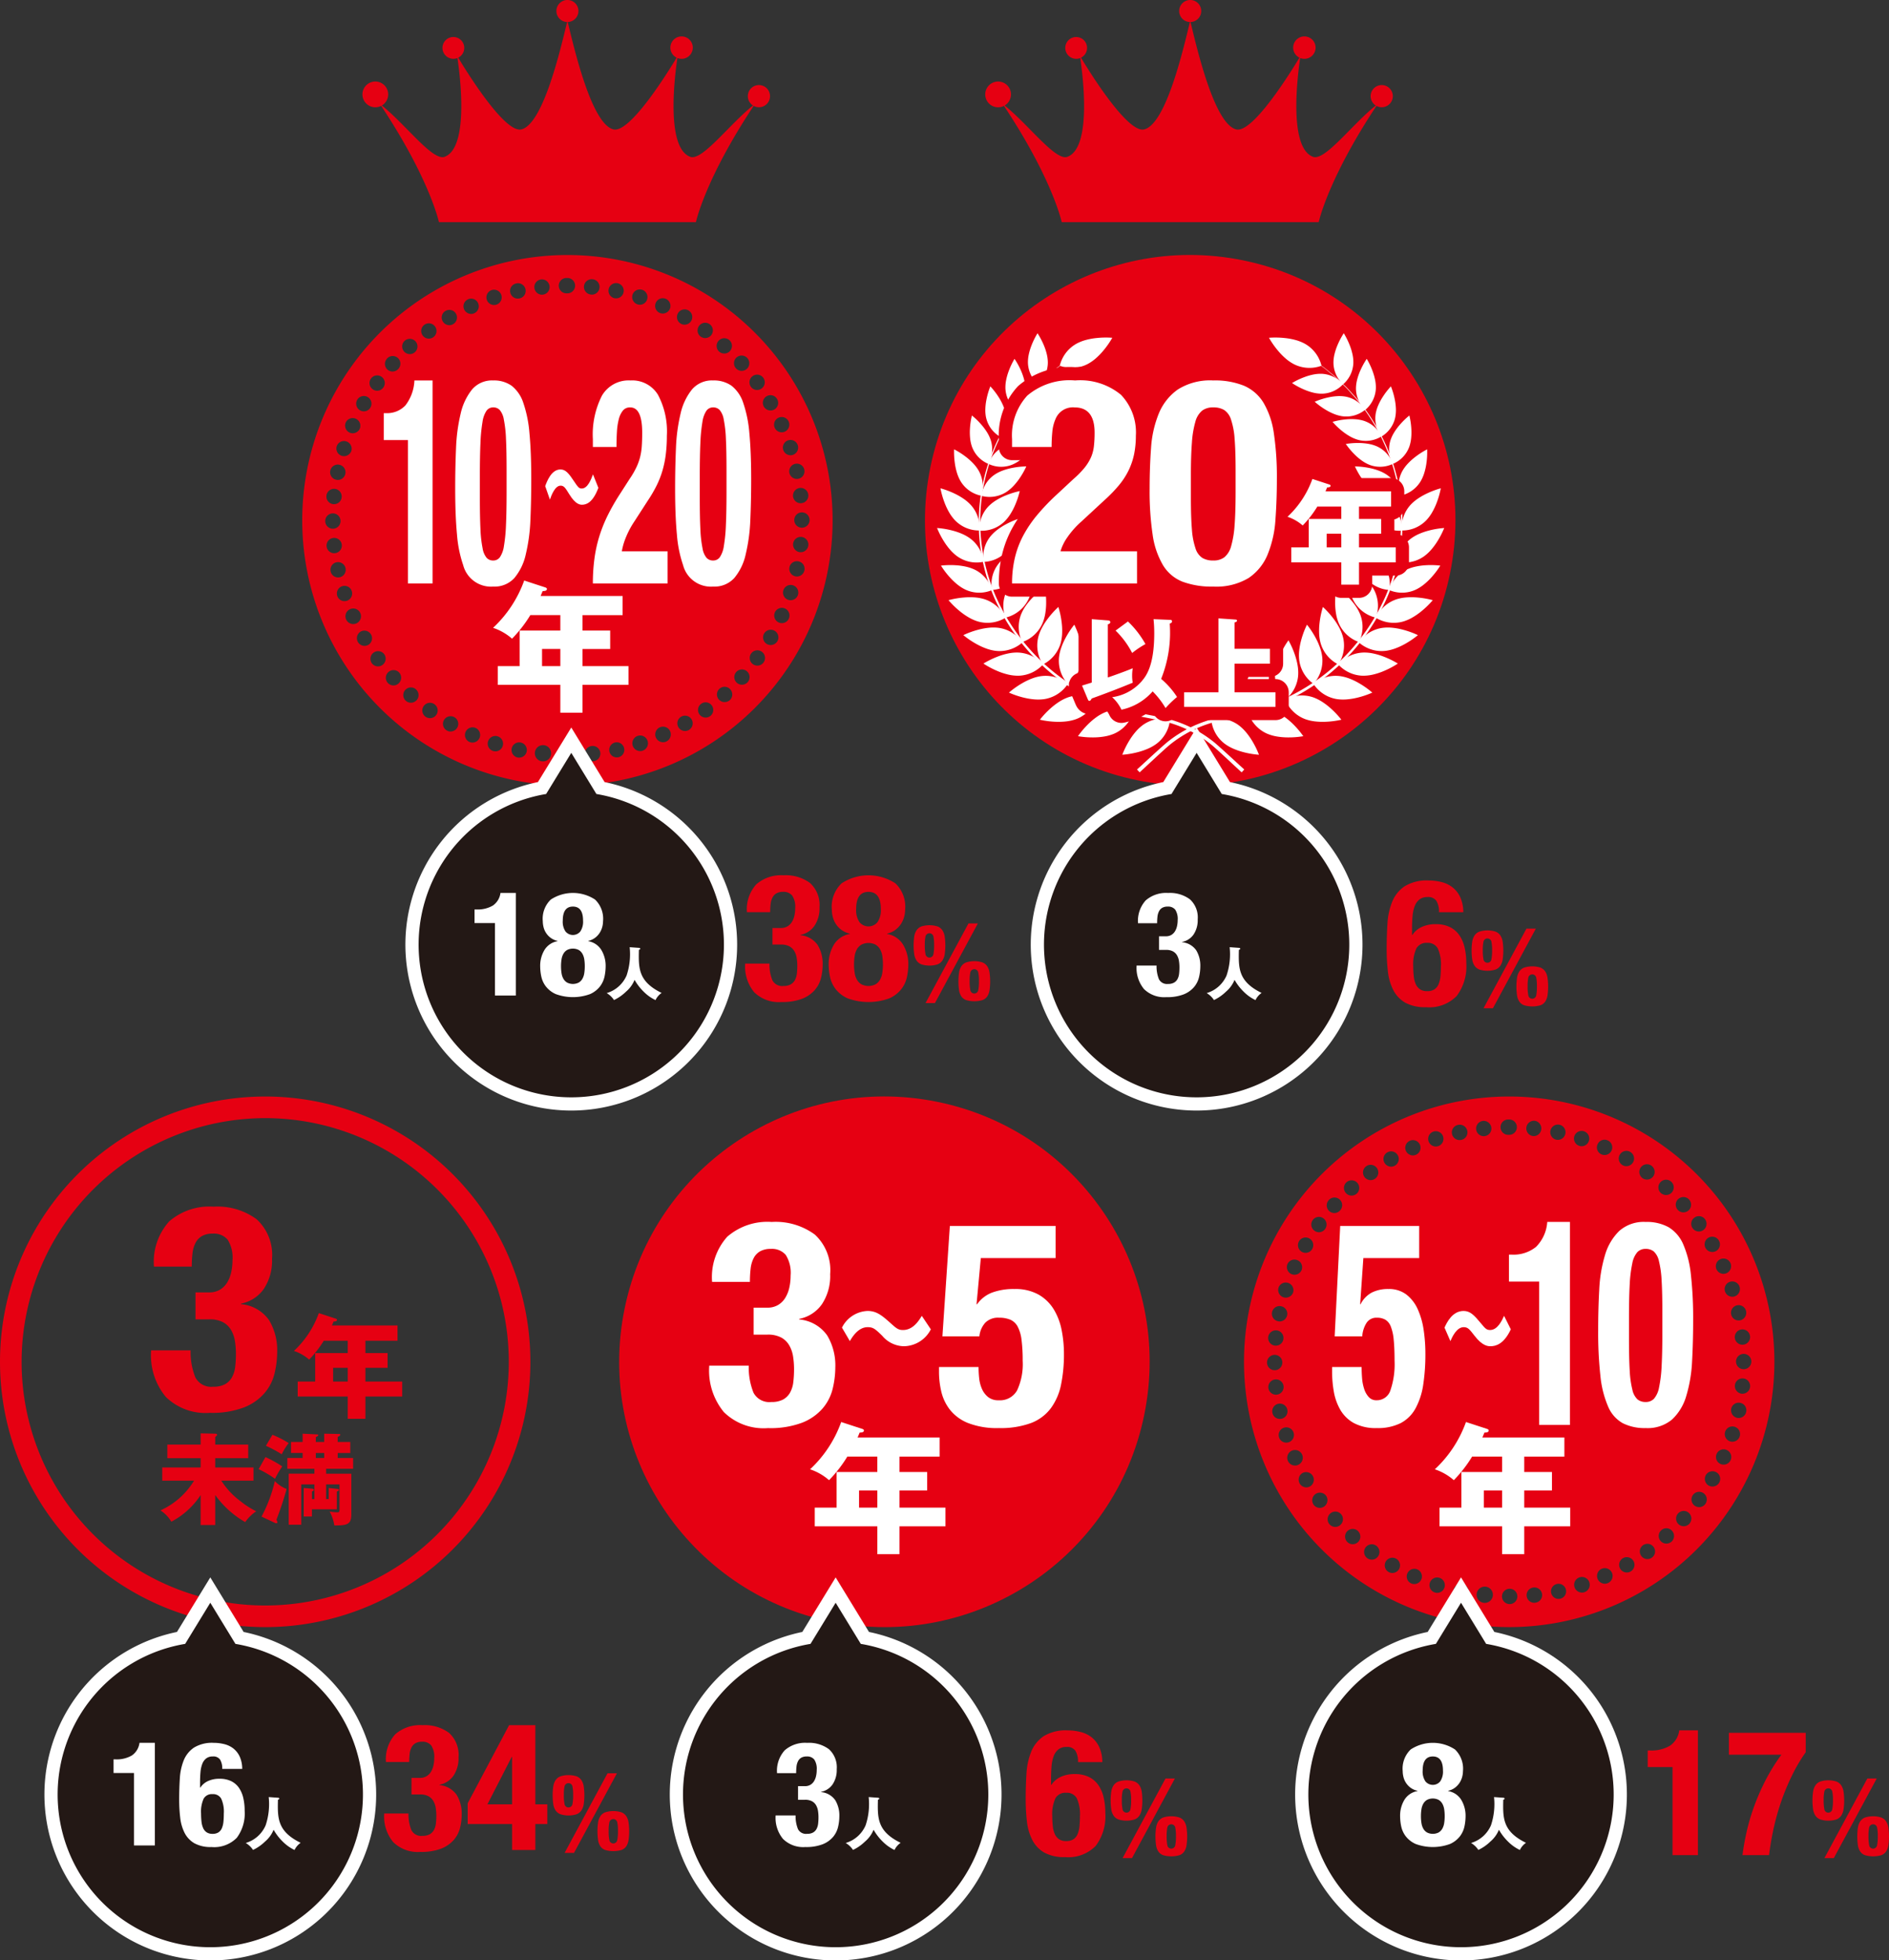<svg xmlns="http://www.w3.org/2000/svg" viewBox="0 0 164.046 170.173"><rect x="0" y="0" width="164.046" height="170.173" fill="#333333" stroke="none"/><g id="レイヤー_2" data-name="レイヤー 2"><g id="レイヤー_1-2" data-name="レイヤー 1"><circle cx="76.805" cy="118.219" r="23.03" transform="translate(-54.393 169.811) rotate(-78.456)" style="fill:#e60012"/><path d="M23.03,97.066A21.154,21.154,0,1,1,1.876,118.219,21.177,21.177,0,0,1,23.03,97.066m0-1.876a23.03,23.03,0,1,0,23.03,23.03A23.03,23.03,0,0,0,23.03,95.189Z" style="fill:#e60012"/><path d="M16.966,119.573a1.549,1.549,0,0,0,1.556.809,2.053,2.053,0,0,0,1.033-.224,1.568,1.568,0,0,0,.598-.61,2.497,2.497,0,0,0,.273-.908,9.36,9.36,0,0,0,.062-1.095,7.11,7.11,0,0,0-.087-1.133,2.751,2.751,0,0,0-.337-.958,1.807,1.807,0,0,0-.696-.672,2.459,2.459,0,0,0-1.194-.249H16.978v-2.34h1.17a1.796,1.796,0,0,0,.958-.236,1.858,1.858,0,0,0,.622-.622,2.873,2.873,0,0,0,.349-.884,4.724,4.724,0,0,0,.112-1.046,2.905,2.905,0,0,0-.423-1.792,1.57,1.57,0,0,0-1.295-.522,1.829,1.829,0,0,0-.933.212,1.435,1.435,0,0,0-.561.598,2.636,2.636,0,0,0-.261.908,9.619,9.619,0,0,0-.062,1.145H13.37a5.244,5.244,0,0,1,1.318-3.92,5.323,5.323,0,0,1,3.858-1.282,5.744,5.744,0,0,1,3.746,1.096,4.196,4.196,0,0,1,1.331,3.435,4.419,4.419,0,0,1-.709,2.601,3.134,3.134,0,0,1-1.979,1.282v.05a3.321,3.321,0,0,1,2.426,1.381,5.048,5.048,0,0,1,.71,2.775,7.97,7.97,0,0,1-.225,1.842,4.109,4.109,0,0,1-.871,1.718,4.552,4.552,0,0,1-1.779,1.244,7.826,7.826,0,0,1-2.975.473,4.926,4.926,0,0,1-3.832-1.394,5.668,5.668,0,0,1-1.27-3.957v-.075h3.435A5.873,5.873,0,0,0,16.966,119.573Z" style="fill:#e60012"/><path d="M31.735,117.462h1.924v1.279H31.735V119.932h3.193v1.299H31.735v1.935H30.198V121.231H25.853V119.932H27.371v-2.47h2.827V116.391h-2.083a9.186,9.186,0,0,1-1.27,1.637,3.828,3.828,0,0,0-1.319-.754,8.313,8.313,0,0,0,2.162-3.283l1.458.477c.06.02.119.049.119.108,0,.129-.139.14-.298.149-.049.129-.099.237-.139.337h5.693V116.391H31.735Zm-1.537,1.279H28.929V119.932h1.27Z" style="fill:#e60012"/><path d="M18.69,132.385H17.423v-2.596a6.844,6.844,0,0,1-2.544,2.31,2.937,2.937,0,0,0-.946-.981,6.575,6.575,0,0,0,2.918-2.579H14.089v-1.146h3.334v-.808H14.532v-1.181h2.891V124.432l1.268.026c.044,0,.165.018.165.096,0,.052-.043.086-.165.19v.66h2.865v1.181H18.69v.808h3.326v1.146h-2.796a6.714,6.714,0,0,0,1.676,1.789,7.339,7.339,0,0,0,1.354.868,3.62,3.62,0,0,0-.955.938,8.2,8.2,0,0,1-2.605-2.353Z" style="fill:#e60012"/><path d="M23.051,126.49a10.277,10.277,0,0,1,1.459.808,8.718,8.718,0,0,0-.626,1.076,8.987,8.987,0,0,0-1.424-.833Zm-.339,5.166a12.338,12.338,0,0,0,1.155-3.082,2.855,2.855,0,0,0,1.024.686,27.313,27.313,0,0,1-.886,2.666.608.608,0,0,1,.087.234.079.079,0,0,1-.087.069.237.237,0,0,1-.113-.018Zm.946-7.102a8.93,8.93,0,0,1,1.415.72,5.222,5.222,0,0,0-.607.973,11.212,11.212,0,0,0-1.372-.737Zm4.889,5.582v-.964l.712.078c.139.018.182.044.182.087,0,.053-.087.113-.19.14v1.545H27.088v.625h-.712v-2.475l.712.062c.078.008.174.034.174.104,0,.044-.052.096-.174.14v.659h.217v-1.276H26.159v3.499H25.073V127.931h2.231v-.426H24.952v-.938h1.328v-.434H25.273V125.179h1.007v-.721l1.216.061c.096.009.147.009.147.061,0,.069-.13.139-.217.174v.426h.729v-.721l1.25.025c.096,0,.147.009.147.07,0,.052-.069.121-.226.182v.443h1.094v.955H29.328v.434h1.337v.938H28.321v.426h2.188v3.56c0,.859-.399.938-1.476.929a3.681,3.681,0,0,0-.408-1.206,3.622,3.622,0,0,0,.65.069c.183,0,.209-.035.209-.261v-2.162H28.321v1.276Zm-1.12-4.002v.434h.729v-.434Z" style="fill:#e60012"/><path d="M78.113,127.787h2.406V129.388H78.113v1.489H82.107v1.625H78.113v2.419H76.19v-2.419h-5.434v-1.625h1.898v-3.09h3.535v-1.339H73.585a11.432,11.432,0,0,1-1.588,2.047,4.791,4.791,0,0,0-1.649-.943,10.393,10.393,0,0,0,2.704-4.106l1.824.596c.074.024.148.062.148.137,0,.161-.174.174-.372.186-.062.162-.124.298-.174.422h7.121v1.663H78.113ZM76.19,129.388H74.602v1.489h1.588Z" style="fill:#fff"/><path d="M85.178,109.213l-.373,4.007h.049a2.829,2.829,0,0,1,1.295-1.008,5.354,5.354,0,0,1,1.941-.312,4.133,4.133,0,0,1,2.103.485,3.692,3.692,0,0,1,1.319,1.282,5.488,5.488,0,0,1,.685,1.805,10.563,10.563,0,0,1,.199,2.053,13.08,13.08,0,0,1-.249,2.663,5.172,5.172,0,0,1-.884,2.054,3.87,3.87,0,0,1-1.729,1.294,7.627,7.627,0,0,1-2.788.436,6.879,6.879,0,0,1-2.7-.447,3.799,3.799,0,0,1-1.58-1.183,4.087,4.087,0,0,1-.734-1.593,7.542,7.542,0,0,1-.187-1.605v-.473h3.435q0,.448.05.945a3.161,3.161,0,0,0,.236.934,1.865,1.865,0,0,0,.535.722,1.402,1.402,0,0,0,.921.286,1.698,1.698,0,0,0,1.605-.858,5.379,5.379,0,0,0,.485-2.576,13.699,13.699,0,0,0-.1-1.817,3.309,3.309,0,0,0-.336-1.145,1.338,1.338,0,0,0-.635-.598A2.508,2.508,0,0,0,86.745,114.39a1.547,1.547,0,0,0-1.182.436,2.07,2.07,0,0,0-.511,1.183h-3.21l.646-9.583h9.185v2.788Z" style="fill:#fff"/><path d="M65.435,120.899a1.55,1.55,0,0,0,1.556.809,2.053,2.053,0,0,0,1.033-.224,1.567,1.567,0,0,0,.598-.61,2.498,2.498,0,0,0,.273-.908,9.36,9.36,0,0,0,.062-1.095,7.109,7.109,0,0,0-.087-1.133,2.751,2.751,0,0,0-.337-.958,1.807,1.807,0,0,0-.696-.672,2.459,2.459,0,0,0-1.194-.249H65.448v-2.34H66.618a1.796,1.796,0,0,0,.958-.236,1.858,1.858,0,0,0,.622-.622,2.873,2.873,0,0,0,.349-.884,4.723,4.723,0,0,0,.112-1.046,2.905,2.905,0,0,0-.423-1.792,1.57,1.57,0,0,0-1.295-.522,1.829,1.829,0,0,0-.933.212,1.435,1.435,0,0,0-.561.598,2.635,2.635,0,0,0-.261.908,9.619,9.619,0,0,0-.062,1.145H61.84a5.243,5.243,0,0,1,1.318-3.92,5.323,5.323,0,0,1,3.858-1.282,5.744,5.744,0,0,1,3.746,1.096,4.196,4.196,0,0,1,1.331,3.435,4.419,4.419,0,0,1-.709,2.601,3.133,3.133,0,0,1-1.979,1.282v.05a3.321,3.321,0,0,1,2.426,1.381,5.048,5.048,0,0,1,.71,2.775,7.97,7.97,0,0,1-.225,1.842,4.109,4.109,0,0,1-.871,1.718,4.552,4.552,0,0,1-1.779,1.244,7.826,7.826,0,0,1-2.975.473,4.926,4.926,0,0,1-3.832-1.394,5.668,5.668,0,0,1-1.27-3.957v-.075h3.435A5.873,5.873,0,0,0,65.435,120.899Z" style="fill:#fff"/><path d="M80.836,115.4a2.672,2.672,0,0,1-2.37,1.468,2.523,2.523,0,0,1-1.855-.913c-.575-.555-.764-.743-1.259-.743-.813,0-1.329.833-1.548,1.21l-.685-1.171a2.601,2.601,0,0,1,2.222-1.447c.774,0,1.24.376,2.023,1.081.477.426.645.575,1.052.575.873,0,1.368-.794,1.637-1.23Z" style="fill:#fff"/><path d="M131.063,95.189A23.03,23.03,0,1,0,154.093,118.219,23.03,23.03,0,0,0,131.063,95.189Zm-15.685,9.011a.665.665,0,1,1,.994.882.662.662,0,1,1-.988-.882Zm-1.376,1.714a.663.663,0,1,1,1.076.775.655.655,0,0,1-.538.282.645.645,0,0,1-.388-.131A.661.661,0,0,1,114.002,105.915Zm-1.195,1.845a.664.664,0,0,1,1.151.663.65.65,0,0,1-.575.338.703.703,0,0,1-.331-.088A.672.672,0,0,1,112.807,107.759Zm-.994,1.964a.667.667,0,0,1,1.22.538.674.674,0,0,1-.613.401.695.695,0,0,1-.269-.056A.672.672,0,0,1,111.813,109.724Zm-.782,2.058a.667.667,0,0,1,1.27.406v.007a.679.679,0,0,1-.638.456.577.577,0,0,1-.2-.031A.667.667,0,0,1,111.031,111.782Zm-.563,2.133a.665.665,0,0,1,.789-.519.666.666,0,0,1-.131,1.319.502.502,0,0,1-.138-.018A.659.659,0,0,1,110.468,113.915Zm.395,1.576a.662.662,0,0,1,.594.732.655.655,0,0,1-.663.594H110.731a.666.666,0,0,1,.131-1.326Zm-.169,2.127a.666.666,0,0,1,.006,1.332.666.666,0,0,1-.006-1.332Zm-.544,2.865a.664.664,0,1,1,.732.588c-.025,0-.05.006-.075.006A.668.668,0,0,1,110.149,120.482Zm.351,2.17a.662.662,0,0,1,1.294-.282v.006a.662.662,0,0,1-.506.788,1.049,1.049,0,0,1-.144.013A.655.655,0,0,1,110.499,122.652Zm.575,2.126a.664.664,0,1,1,1.263-.412.671.671,0,0,1-.425.838.805.805,0,0,1-.206.031A.656.656,0,0,1,111.075,124.779Zm1.401,2.446a.675.675,0,1,1,.269-.062A.602.602,0,0,1,112.476,127.224Zm.969,1.895a.667.667,0,0,1-.332-1.245.666.666,0,0,1,.669,1.151A.653.653,0,0,1,113.446,129.12Zm1.564,1.651a.66.66,0,0,1-.394.131.675.675,0,0,1-.538-.275.667.667,0,0,1,1.076-.788A.674.674,0,0,1,115.009,130.771Zm1.395,1.608a.634.634,0,0,1-.444.175.663.663,0,0,1-.444-1.158.662.662,0,1,1,.888.982Zm.525-29.742a.671.671,0,0,1,.945.05.664.664,0,1,1-.945-.05Zm1.038,31.199a.671.671,0,0,1-.494.219.658.658,0,0,1-.444-.169.664.664,0,1,1,.888-.988h-.006A.663.663,0,0,1,117.967,133.836Zm.669-32.587a.664.664,0,0,1,.788,1.07.664.664,0,1,1-.788-1.07Zm1.032,33.87a.66.66,0,0,1-.538.276.667.667,0,1,1,.538-.276Zm.806-35.077a.663.663,0,1,1,.669,1.145.647.647,0,0,1-.332.094.665.665,0,0,1-.575-.332A.657.657,0,0,1,120.476,100.041Zm1.02,36.178a.674.674,0,0,1-.582.332.623.623,0,0,1-.325-.087.664.664,0,1,1,.907-.244Zm.938-37.185h-.007a.663.663,0,1,1,.55,1.207.605.605,0,0,1-.275.062.675.675,0,0,1-.607-.394A.661.661,0,0,1,122.434,99.034Zm.994,38.085a.666.666,0,0,1-.607.394.676.676,0,0,1-.269-.056.664.664,0,0,1,.538-1.214A.667.667,0,0,1,123.428,137.12Zm1.057-38.886a.664.664,0,1,1,.413,1.263.589.589,0,0,1-.206.032.664.664,0,0,1-.206-1.295Zm.957,39.581a.662.662,0,0,1-.632.462.701.701,0,0,1-.2-.031.667.667,0,1,1,.832-.431Zm1.164-40.156a.666.666,0,1,1,.281,1.301,1.141,1.141,0,0,1-.137.012.667.667,0,0,1-.65-.525A.66.66,0,0,1,126.606,97.658Zm.919,40.638a.669.669,0,0,1-.657.525.943.943,0,0,1-.131-.012.664.664,0,1,1,.788-.513Zm1.257-40.988a.67.67,0,0,1,.732.588.662.662,0,0,1-.594.732.235.235,0,0,1-.068.006.665.665,0,0,1-.069-1.326Zm.194,41.839h-.069a.706.706,0,1,1,.069,0Zm2.001-41.964a.125.125,0,0,1,.044.006.096.096,0,0,1,.044-.006.666.666,0,0,1,0,1.332h-.088a.666.666,0,0,1,0-1.332Zm.131,42.07h-.006a.666.666,0,1,1,.006,0Zm2.152-41.958a.668.668,0,0,1-.069,1.332c-.025,0-.05-.006-.068-.006a.667.667,0,0,1,.137-1.326Zm.044,41.838c-.025,0-.05.006-.069.006a.665.665,0,0,1-.075-1.325.664.664,0,1,1,.144,1.319ZM134.643,98.152a.669.669,0,0,1,.788-.513.664.664,0,0,1-.137,1.313,1.139,1.139,0,0,1-.137-.012A.669.669,0,0,1,134.643,98.152Zm.832,40.638a1.062,1.062,0,0,1-.137.012.656.656,0,1,1,.137-.012Zm1.245-40.156a.664.664,0,0,1,1.263.413.654.654,0,0,1-.625.457.595.595,0,0,1-.206-.032A.666.666,0,0,1,136.72,98.634Zm.882,39.581v.006a.782.782,0,0,1-.206.031.677.677,0,1,1,.206-.037Zm1.138-38.88a.658.658,0,0,1,.876-.338.663.663,0,0,1-.276,1.27.697.697,0,0,1-.269-.056A.659.659,0,0,1,138.74,99.334Zm.913,38.085a.601.601,0,0,1-.269.063.676.676,0,1,1,.269-.063Zm1.013-37.178a.664.664,0,1,1,.575.994.644.644,0,0,1-.331-.087A.665.665,0,0,1,140.666,100.241Zm.944,36.178a.644.644,0,0,1-.331.087.657.657,0,0,1-.575-.325.666.666,0,1,1,.906.238Zm.882-35.077a.665.665,0,1,1,.538,1.057.701.701,0,0,1-.394-.125A.67.67,0,0,1,142.493,101.342Zm.963,33.876a.657.657,0,0,1-.394.125.662.662,0,1,1,.394-.125Zm.739-32.587a.664.664,0,1,1,.988.888.648.648,0,0,1-.494.219.685.685,0,0,1-.451-.169A.663.663,0,0,1,144.194,102.631Zm.969,31.199a.685.685,0,0,1-.451.169.663.663,0,0,1-.444-1.157.657.657,0,0,1,.938.05A.669.669,0,0,1,145.164,133.83Zm.582-29.742a.666.666,0,1,1,.894.988.678.678,0,0,1-.444.169.666.666,0,0,1-.45-1.158Zm.969,28.185a.668.668,0,0,1-.938.05.664.664,0,1,1,.888-.988A.668.668,0,0,1,146.715,132.272Zm1.382-1.714a.658.658,0,0,1-.538.275.68.68,0,0,1-.388-.125.669.669,0,0,1-.15-.932.665.665,0,0,1,1.076.782Zm1.201-1.845a.672.672,0,0,1-.581.332.646.646,0,0,1-.332-.087.666.666,0,1,1,.913-.244Zm.995-1.964a.654.654,0,0,1-.607.394.695.695,0,0,1-.269-.056.664.664,0,1,1,.876-.338Zm.788-2.052a.663.663,0,0,1-.632.457.588.588,0,0,1-.206-.031.664.664,0,1,1,.838-.426Zm.563-2.133a.663.663,0,0,1-.65.532.882.882,0,0,1-.131-.013.671.671,0,0,1-.519-.788.66.66,0,0,1,.789-.513A.65.65,0,0,1,151.643,122.564Zm-.319-1.576h-.068a.675.675,0,0,1-.594-.732.663.663,0,0,1,.732-.594.665.665,0,0,1-.069,1.326Zm.106-2.127a.666.666,0,1,1,.663-.663A.667.667,0,0,1,151.431,118.862Zm.55-2.858a.66.66,0,0,1-.594.726.241.241,0,0,1-.069.006.665.665,0,1,1,.663-.732Zm-.344-2.177a.668.668,0,0,1-.513.788.498.498,0,0,1-.137.013.664.664,0,1,1,.651-.801Zm-.569-2.126a.668.668,0,0,1-.425.838.59.59,0,0,1-.206.031.664.664,0,0,1-.206-1.295A.663.663,0,0,1,151.068,111.7Zm-.788-2.052a.671.671,0,0,1-.338.875.692.692,0,0,1-.275.057.664.664,0,1,1,.613-.932Zm-1.007-1.958a.658.658,0,0,1-.575.994.672.672,0,0,1-.575-.332.664.664,0,1,1,1.151-.663Zm-1.201-1.845a.665.665,0,1,1-.925-.144A.66.66,0,0,1,148.072,105.846Z" style="fill:#e60012"/><path d="M132.37,127.787h2.406V129.388H132.37v1.489h3.994v1.625H132.37v2.419h-1.923v-2.419h-5.434v-1.625H126.912v-3.09h3.535v-1.339h-2.605a11.431,11.431,0,0,1-1.588,2.047,4.791,4.791,0,0,0-1.649-.943,10.393,10.393,0,0,0,2.704-4.106l1.824.596c.074.024.148.062.148.137,0,.161-.174.174-.372.186-.062.162-.124.298-.174.422h7.121v1.663H132.37Zm-1.923,1.601h-1.588v1.489h1.588Z" style="fill:#fff"/><path d="M133.662,111.254h-2.619v-2.34h.241a3.102,3.102,0,0,0,2.109-.672,3.372,3.372,0,0,0,.975-2.166h1.97v17.622H133.662Z" style="fill:#fff"/><path d="M138.883,111.951a12.32,12.32,0,0,1,.501-2.999,4.788,4.788,0,0,1,1.235-2.091,3.202,3.202,0,0,1,2.295-.784,3.922,3.922,0,0,1,1.997.461,3.213,3.213,0,0,1,1.264,1.48,8.898,8.898,0,0,1,.668,2.651,33.973,33.973,0,0,1,.195,3.97q0,1.841-.093,3.534a12.357,12.357,0,0,1-.502,2.999,4.512,4.512,0,0,1-1.235,2.054,3.301,3.301,0,0,1-2.294.746,4.211,4.211,0,0,1-1.988-.423,2.966,2.966,0,0,1-1.272-1.443,8.889,8.889,0,0,1-.669-2.65,34.197,34.197,0,0,1-.195-3.971Q138.789,113.643,138.883,111.951Zm2.646,7.031a8.622,8.622,0,0,0,.232,1.668,1.598,1.598,0,0,0,.446.834,1.09,1.09,0,0,0,.706.224.966.966,0,0,0,.725-.286,2.061,2.061,0,0,0,.437-.971,11.383,11.383,0,0,0,.223-1.829q.064-1.146.065-2.838v-1.916q0-1.667-.065-2.726a8.569,8.569,0,0,0-.232-1.668,1.594,1.594,0,0,0-.445-.833,1.094,1.094,0,0,0-.706-.225.966.966,0,0,0-.725.286,2.061,2.061,0,0,0-.437.971,11.382,11.382,0,0,0-.224,1.83q-.064,1.144-.064,2.837v1.917Q141.465,117.924,141.529,118.982Z" style="fill:#fff"/><path d="M118.398,109.213l-.278,4.007h.037a2.329,2.329,0,0,1,.966-1.008,3.098,3.098,0,0,1,1.449-.312,2.476,2.476,0,0,1,1.569.485,3.359,3.359,0,0,1,.985,1.282,6.741,6.741,0,0,1,.511,1.805,14.117,14.117,0,0,1,.148,2.053,17.513,17.513,0,0,1-.186,2.663,6.188,6.188,0,0,1-.66,2.054,3.145,3.145,0,0,1-1.291,1.294,4.405,4.405,0,0,1-2.081.436,3.994,3.994,0,0,1-2.016-.447,3.103,3.103,0,0,1-1.18-1.183,4.839,4.839,0,0,1-.548-1.593,10.069,10.069,0,0,1-.14-1.605v-.473h2.564c0,.299.012.614.037.945a3.975,3.975,0,0,0,.177.934,1.922,1.922,0,0,0,.399.722.881.881,0,0,0,.687.286,1.238,1.238,0,0,0,1.199-.858,6.981,6.981,0,0,0,.361-2.576q0-1.094-.074-1.817a4.16,4.16,0,0,0-.25-1.145,1.194,1.194,0,0,0-.475-.598,1.458,1.458,0,0,0-.743-.174,1.013,1.013,0,0,0-.882.436,2.456,2.456,0,0,0-.381,1.183h-2.396l.482-9.583H123.247v2.788Z" style="fill:#fff"/><path d="M131.203,115.4c-.606,1.299-1.317,1.468-1.769,1.468-.207,0-.703-.02-1.384-.913-.43-.555-.57-.743-.94-.743-.606,0-.991.833-1.154,1.21l-.511-1.171c.2-.437.674-1.447,1.658-1.447.577,0,.925.376,1.51,1.081.354.426.48.575.784.575.651,0,1.021-.794,1.221-1.23Z" style="fill:#fff"/><path d="M60.436,19.283S61.222,15.567,65.451,9.192a.946.946,0,0,0,.452.118.963.963,0,1,0-.513-.151c-2.109,1.699-4.415,4.829-5.445,4.455-2.192-.797-1.303-7.357-1.118-8.577a.973.973,0,1,0-.067-.03c-.621,1.036-4.028,6.594-5.489,6.227C51.375,10.757,49.885,4.296,49.302,1.912a.957.957,0,1,0-.052,0c-.583,2.384-2.073,8.845-3.969,9.321-1.461.367-4.868-5.19-5.489-6.227a.946.946,0,1,0-.067.03c.185,1.22,1.075,7.78-1.118,8.577-1.03.375-3.336-2.756-5.445-4.455a1.118,1.118,0,1,0-.06.033c4.229,6.375,5.015,10.091,5.015,10.091Z" style="fill:#e60012"/><path d="M49.276,22.139A23.03,23.03,0,1,0,72.306,45.169,23.03,23.03,0,0,0,49.276,22.139ZM33.591,31.15a.665.665,0,1,1,.994.882.662.662,0,1,1-.988-.882Zm-1.376,1.714a.663.663,0,1,1,1.076.775.655.655,0,0,1-.538.282.645.645,0,0,1-.388-.131A.661.661,0,0,1,32.215,32.864Zm-1.195,1.845a.664.664,0,0,1,1.151.663.65.65,0,0,1-.575.338.703.703,0,0,1-.331-.088A.672.672,0,0,1,31.02,34.709Zm-.994,1.964a.667.667,0,0,1,1.22.538.674.674,0,0,1-.613.401.695.695,0,0,1-.269-.056A.672.672,0,0,1,30.026,36.673Zm-.782,2.058a.667.667,0,0,1,1.27.406v.007a.679.679,0,0,1-.638.456.577.577,0,0,1-.2-.031A.667.667,0,0,1,29.244,38.731Zm-.563,2.133a.665.665,0,0,1,.789-.519.666.666,0,0,1-.131,1.319.501.501,0,0,1-.138-.018A.659.659,0,0,1,28.681,40.864Zm.395,1.576a.662.662,0,0,1,.594.732.655.655,0,0,1-.663.594h-.062a.666.666,0,0,1,.131-1.326ZM28.906,44.567a.666.666,0,0,1,.006,1.332.666.666,0,0,1-.006-1.332Zm-.544,2.865a.664.664,0,1,1,.732.588c-.025,0-.05.006-.075.006A.668.668,0,0,1,28.362,47.432Zm.351,2.17a.662.662,0,0,1,1.294-.282v.006a.662.662,0,0,1-.506.788,1.049,1.049,0,0,1-.144.013A.655.655,0,0,1,28.713,49.602Zm.575,2.126a.664.664,0,1,1,1.263-.412.671.671,0,0,1-.425.838.805.805,0,0,1-.206.031A.656.656,0,0,1,29.288,51.728Zm1.401,2.446a.675.675,0,1,1,.269-.062A.602.602,0,0,1,30.689,54.174Zm.969,1.895A.667.667,0,0,1,31.327,54.825a.666.666,0,0,1,.669,1.151A.653.653,0,0,1,31.659,56.069Zm1.564,1.651a.66.66,0,0,1-.394.131.675.675,0,0,1-.538-.275.667.667,0,0,1,1.076-.788A.674.674,0,0,1,33.222,57.72Zm1.395,1.608a.634.634,0,0,1-.444.175.663.663,0,0,1-.444-1.158.662.662,0,1,1,.888.982Zm.525-29.742a.671.671,0,0,1,.945.05.664.664,0,1,1-.945-.05Zm1.038,31.199a.671.671,0,0,1-.494.219.658.658,0,0,1-.444-.169.664.664,0,1,1,.888-.988h-.006A.663.663,0,0,1,36.181,60.786Zm.669-32.587a.664.664,0,0,1,.788,1.07.664.664,0,1,1-.788-1.07ZM37.882,62.068a.66.66,0,0,1-.538.276.667.667,0,1,1,.538-.276Zm.806-35.077a.663.663,0,1,1,.669,1.145.647.647,0,0,1-.332.094.665.665,0,0,1-.575-.332A.657.657,0,0,1,38.689,26.991Zm1.02,36.178a.674.674,0,0,1-.582.332.623.623,0,0,1-.325-.087.664.664,0,1,1,.907-.244Zm.938-37.185h-.007a.663.663,0,1,1,.55,1.207.605.605,0,0,1-.275.062.675.675,0,0,1-.607-.394A.661.661,0,0,1,40.647,25.984Zm.994,38.085a.666.666,0,0,1-.607.394.676.676,0,0,1-.269-.056.664.664,0,0,1,.538-1.214A.667.667,0,0,1,41.641,64.069ZM42.698,25.183a.664.664,0,1,1,.413,1.263.589.589,0,0,1-.206.032.664.664,0,0,1-.206-1.295Zm.957,39.581a.662.662,0,0,1-.632.462.701.701,0,0,1-.2-.031.667.667,0,1,1,.832-.431Zm1.164-40.156a.666.666,0,1,1,.281,1.301,1.141,1.141,0,0,1-.137.012.667.667,0,0,1-.65-.525A.66.66,0,0,1,44.819,24.608Zm.919,40.638a.669.669,0,0,1-.657.525.943.943,0,0,1-.131-.012.664.664,0,1,1,.788-.513Zm1.257-40.988a.67.67,0,0,1,.732.588.662.662,0,0,1-.594.732.235.235,0,0,1-.068.006.665.665,0,0,1-.069-1.326Zm.194,41.839h-.069a.706.706,0,1,1,.069,0Zm2.001-41.964a.125.125,0,0,1,.044.006.096.096,0,0,1,.044-.006.666.666,0,0,1,0,1.332h-.088a.666.666,0,0,1,0-1.332Zm.131,42.07h-.006a.666.666,0,1,1,.006,0Zm2.152-41.958a.668.668,0,0,1-.069,1.332c-.025,0-.05-.006-.068-.006a.667.667,0,1,1,.137-1.326Zm.044,41.838c-.025,0-.05.006-.069.006a.665.665,0,0,1-.075-1.325.664.664,0,1,1,.144,1.319Zm1.338-40.981a.669.669,0,0,1,.788-.513.664.664,0,0,1-.137,1.313,1.139,1.139,0,0,1-.137-.012A.669.669,0,0,1,52.856,25.102Zm.832,40.638a1.062,1.062,0,0,1-.137.012.656.656,0,1,1,.137-.012Zm1.245-40.156a.664.664,0,1,1,1.263.413.654.654,0,0,1-.625.457.595.595,0,0,1-.206-.032A.666.666,0,0,1,54.933,25.583Zm.882,39.581v.006a.782.782,0,0,1-.206.031.677.677,0,1,1,.206-.037Zm1.138-38.88a.658.658,0,0,1,.876-.338.663.663,0,0,1-.276,1.27.697.697,0,0,1-.269-.056A.659.659,0,0,1,56.953,26.284Zm.913,38.085a.601.601,0,0,1-.269.063.676.676,0,1,1,.269-.063Zm1.013-37.178a.664.664,0,1,1,.575.994.644.644,0,0,1-.331-.087A.665.665,0,0,1,58.879,27.191Zm.944,36.178a.644.644,0,0,1-.331.087.657.657,0,0,1-.575-.325.666.666,0,1,1,.906.238Zm.882-35.077A.665.665,0,1,1,61.244,29.349a.701.701,0,0,1-.394-.125A.67.67,0,0,1,60.706,28.292Zm.963,33.876a.657.657,0,0,1-.394.125.662.662,0,1,1,.394-.125Zm.739-32.587a.664.664,0,1,1,.988.888.648.648,0,0,1-.494.219.685.685,0,0,1-.451-.169A.663.663,0,0,1,62.408,29.58ZM63.377,60.78a.685.685,0,0,1-.451.169.663.663,0,0,1-.444-1.157.657.657,0,0,1,.938.05A.669.669,0,0,1,63.377,60.78Zm.582-29.742a.666.666,0,1,1,.894.988.678.678,0,0,1-.444.169.666.666,0,0,1-.45-1.158Zm.969,28.185a.668.668,0,0,1-.938.05.664.664,0,0,1,.888-.988A.668.668,0,0,1,64.928,59.222Zm1.382-1.714a.658.658,0,0,1-.538.275.68.68,0,0,1-.388-.125.669.669,0,0,1-.15-.932.665.665,0,0,1,1.076.782Zm1.201-1.845a.672.672,0,0,1-.581.332.646.646,0,0,1-.332-.087.666.666,0,1,1,.913-.244Zm.995-1.964a.654.654,0,0,1-.607.394.695.695,0,0,1-.269-.056.664.664,0,1,1,.876-.338Zm.788-2.052a.663.663,0,0,1-.632.457.588.588,0,0,1-.206-.031.664.664,0,1,1,.838-.426Zm.563-2.133a.663.663,0,0,1-.65.532.882.882,0,0,1-.131-.013.671.671,0,0,1-.519-.788.66.66,0,0,1,.789-.513A.65.65,0,0,1,69.857,49.514Zm-.319-1.576h-.068a.675.675,0,0,1-.594-.732.663.663,0,0,1,.732-.594.665.665,0,0,1-.069,1.326Zm.106-2.127a.666.666,0,1,1,.663-.663A.667.667,0,0,1,69.644,45.811Zm.55-2.858a.66.66,0,0,1-.594.726.241.241,0,0,1-.069.006.665.665,0,1,1,.663-.732Zm-.344-2.177a.668.668,0,0,1-.513.788.498.498,0,0,1-.137.013.664.664,0,1,1,.651-.801ZM69.281,38.65a.668.668,0,0,1-.425.838.59.59,0,0,1-.206.031.664.664,0,0,1-.206-1.295A.663.663,0,0,1,69.281,38.65Zm-.788-2.052a.671.671,0,0,1-.338.875.692.692,0,0,1-.275.057.664.664,0,1,1,.613-.932ZM67.486,34.64a.658.658,0,0,1-.575.994.672.672,0,0,1-.575-.332.664.664,0,1,1,1.151-.663Zm-1.201-1.845a.665.665,0,1,1-.925-.144A.66.66,0,0,1,66.285,32.795Z" style="fill:#e60012"/><path d="M50.584,54.737h2.406v1.601H50.584V57.827H54.578v1.625H50.584v2.419H48.661V59.452H43.227v-1.625h1.898V54.737H48.661V53.398H46.056a11.432,11.432,0,0,1-1.588,2.047,4.792,4.792,0,0,0-1.649-.943,10.393,10.393,0,0,0,2.704-4.106l1.824.596c.074.024.148.062.148.137,0,.161-.174.174-.372.186-.062.162-.124.298-.174.422h7.121v1.663H50.584ZM48.661,56.337H47.073V57.827H48.661Z" style="fill:#fff"/><path d="M51.486,50.649a15.921,15.921,0,0,1,.142-2.19,11.849,11.849,0,0,1,.432-1.941,12.615,12.615,0,0,1,.729-1.805A18.333,18.333,0,0,1,53.807,42.933l.863-1.344a7.614,7.614,0,0,0,.572-.971,5.065,5.065,0,0,0,.335-.896,5.28,5.28,0,0,0,.156-.971q.037-.521.037-1.194,0-2.19-1.041-2.19a.782.782,0,0,0-.633.274,1.92,1.92,0,0,0-.357.746,5.552,5.552,0,0,0-.163,1.096q-.038.623-.037,1.318H51.486v-.672a7.435,7.435,0,0,1,.789-3.783,2.684,2.684,0,0,1,2.484-1.319,2.608,2.608,0,0,1,2.381,1.245,6.774,6.774,0,0,1,.773,3.559,13.111,13.111,0,0,1-.09,1.581,8.918,8.918,0,0,1-.282,1.406,7.906,7.906,0,0,1-.506,1.307,11.717,11.717,0,0,1-.759,1.307l-1.19,1.842a7.631,7.631,0,0,0-.744,1.406,5.677,5.677,0,0,0-.342,1.183h3.973v2.787Z" style="fill:#fff"/><path d="M58.702,38.901a15.127,15.127,0,0,1,.402-2.999,5.124,5.124,0,0,1,.989-2.091,2.275,2.275,0,0,1,1.837-.784,2.649,2.649,0,0,1,1.6.461,3.11,3.11,0,0,1,1.012,1.48,10.722,10.722,0,0,1,.536,2.651q.155,1.63.156,3.97,0,1.841-.074,3.534a15.189,15.189,0,0,1-.402,2.999,4.806,4.806,0,0,1-.989,2.054,2.33,2.33,0,0,1-1.838.746A2.501,2.501,0,0,1,59.32,49.056a10.713,10.713,0,0,1-.536-2.65q-.155-1.63-.156-3.971Q58.628,40.594,58.702,38.901ZM60.822,45.932a10.545,10.545,0,0,0,.187,1.668,1.727,1.727,0,0,0,.357.834.762.762,0,0,0,.564.224.702.702,0,0,0,.581-.286,2.329,2.329,0,0,0,.35-.971,14.011,14.011,0,0,0,.178-1.829q.053-1.146.053-2.838v-1.916q0-1.667-.053-2.726a10.592,10.592,0,0,0-.186-1.668,1.723,1.723,0,0,0-.357-.833.764.764,0,0,0-.565-.225.704.704,0,0,0-.58.286,2.326,2.326,0,0,0-.35.971,14.176,14.176,0,0,0-.179,1.83q-.051,1.144-.052,2.837v1.917Q60.77,44.874,60.822,45.932Z" style="fill:#fff"/><path d="M35.424,38.204H33.326V35.865h.193a2.179,2.179,0,0,0,1.688-.672,3.786,3.786,0,0,0,.781-2.166h1.577V50.649H35.424Z" style="fill:#fff"/><path d="M39.604,38.901a15.127,15.127,0,0,1,.402-2.999,5.124,5.124,0,0,1,.989-2.091,2.275,2.275,0,0,1,1.837-.784,2.649,2.649,0,0,1,1.6.461,3.11,3.11,0,0,1,1.012,1.48,10.723,10.723,0,0,1,.536,2.651q.155,1.63.156,3.97,0,1.841-.074,3.534a15.189,15.189,0,0,1-.402,2.999,4.806,4.806,0,0,1-.989,2.054,2.33,2.33,0,0,1-1.838.746A2.501,2.501,0,0,1,40.223,49.056a10.713,10.713,0,0,1-.536-2.65q-.155-1.63-.156-3.971Q39.53,40.594,39.604,38.901ZM41.724,45.932a10.545,10.545,0,0,0,.187,1.668,1.727,1.727,0,0,0,.357.834.762.762,0,0,0,.564.224.702.702,0,0,0,.581-.286,2.329,2.329,0,0,0,.35-.971,14.011,14.011,0,0,0,.178-1.829q.053-1.146.053-2.838v-1.916q0-1.667-.053-2.726a10.594,10.594,0,0,0-.186-1.668,1.723,1.723,0,0,0-.357-.833.764.764,0,0,0-.565-.225.704.704,0,0,0-.58.286,2.326,2.326,0,0,0-.35.971,14.173,14.173,0,0,0-.179,1.83q-.051,1.144-.052,2.837v1.917Q41.673,44.874,41.724,45.932Z" style="fill:#fff"/><path d="M51.964,42.349c-.486,1.299-1.056,1.468-1.418,1.468-.166,0-.564-.02-1.11-.913-.344-.555-.457-.743-.754-.743-.486,0-.795.833-.926,1.21l-.409-1.171c.16-.437.54-1.447,1.329-1.447.463,0,.742.376,1.211,1.081.285.426.386.575.629.575.522,0,.819-.794.98-1.23Z" style="fill:#fff"/><path d="M114.521,19.283s.787-3.716,5.015-10.091a.946.946,0,0,0,.452.118.963.963,0,1,0-.513-.151c-2.109,1.699-4.415,4.829-5.445,4.455-2.192-.797-1.303-7.357-1.118-8.577a.973.973,0,1,0-.067-.03c-.621,1.036-4.028,6.594-5.489,6.227-1.896-.477-3.386-6.937-3.969-9.321a.957.957,0,1,0-.052,0c-.583,2.384-2.073,8.845-3.969,9.321-1.461.367-4.868-5.19-5.489-6.227a.946.946,0,1,0-.067.03c.185,1.22,1.075,7.78-1.118,8.577-1.03.375-3.336-2.756-5.445-4.455a1.118,1.118,0,1,0-.06.033c4.229,6.375,5.015,10.091,5.015,10.091Z" style="fill:#e60012"/><circle cx="103.361" cy="45.169" r="23.03" transform="translate(38.421 137.399) rotate(-78.456)" style="fill:#e60012"/><path d="M96.272,29.412a19.043,19.043,0,0,0-3.037,1.549c-.494.283-.938.642-1.404.968-.227.171-.438.362-.658.542a8.29,8.29,0,0,0-.638.565l-.613.593c-.2.201-.382.421-.574.63-.394.411-.718.88-1.07,1.326a17.052,17.052,0,0,0-1.697,2.947,16.332,16.332,0,0,0-.115,13.213,17.562,17.562,0,0,0,9.501,9.218l.792.303c.132.049.263.104.397.149l.407.117a14.72,14.72,0,0,0,1.641.421l1.677.323a11.159,11.159,0,0,1,1.657.49,10.717,10.717,0,0,1,2.981,1.736c.87.757,1.689,1.532,2.536,2.298l-.228.248c-.837-.766-1.668-1.561-2.511-2.303a10.412,10.412,0,0,0-2.885-1.704,10.878,10.878,0,0,0-1.611-.487l-1.674-.333a14.953,14.953,0,0,1-1.662-.438l-.412-.122c-.135-.046-.268-.102-.402-.153l-.801-.312a17.772,17.772,0,0,1-9.559-9.385,16.458,16.458,0,0,1,.193-13.313,17.127,17.127,0,0,1,1.723-2.95c.357-.445.685-.913,1.082-1.323.194-.209.377-.428.579-.628l.618-.59a8.339,8.339,0,0,1,.643-.562c.221-.179.435-.368.663-.539.468-.324.915-.68,1.412-.961A19.053,19.053,0,0,1,96.272,29.412Z" style="fill:#fff"/><path d="M98.382,61.919l0,0,0,0v-0l-0.0 0a2.996,2.996,0,0,0-2.169-.17c-.089.028-.18.059-.271.097a3.776,3.776,0,0,0-.702.393,5.826,5.826,0,0,0-.741.625,7.56,7.56,0,0,0-.885,1.045l-0,0h0l-0.0 0.0 0-0a7.565,7.565,0,0,0,1.366.106,5.825,5.825,0,0,0,.965-.087,3.777,3.777,0,0,0,.773-.222c.091-.038.177-.08.26-.124A2.995,2.995,0,0,0,98.382,61.919Z" style="fill:#fff"/><path d="M96.761,60.07c.029.095.062.184.098.271a2.996,2.996,0,0,0,1.511,1.565l0,0v0h0v0a2.995,2.995,0,0,0,.388-2.141c-.018-.092-.04-.185-.069-.279a3.776,3.776,0,0,0-.32-.738,5.823,5.823,0,0,0-.547-.8,7.555,7.555,0,0,0-.95-.986l0-0,0,0L96.871,56.961l0,0a7.565,7.565,0,0,0-.243,1.348,5.819,5.819,0,0,0-.01.969A3.775,3.775,0,0,0,96.761,60.07Z" style="fill:#fff"/><path d="M101.504,60.27c-.039-.085-.081-.171-.131-.257a3.774,3.774,0,0,0-.479-.646,5.825,5.825,0,0,0-.714-.656,7.553,7.553,0,0,0-1.149-.746l-0-0v0h-0l0.0 0a7.56,7.56,0,0,0,.069,1.368,5.826,5.826,0,0,0,.209.946,3.775,3.775,0,0,0,.319.738c.049.086.102.166.156.242a3.017,3.017,0,0,0,1.694,1.154,3.016,3.016,0,0,0-2.014.385c-.08.048-.16.1-.24.159a3.776,3.776,0,0,0-.586.551,5.823,5.823,0,0,0-.568.785,7.559,7.559,0,0,0-.607,1.227l-0.0.001h0v0l0,0a7.564,7.564,0,0,0,1.351-.227,5.821,5.821,0,0,0,.916-.318,3.775,3.775,0,0,0,.696-.402c.08-.059.153-.121.222-.183a2.993,2.993,0,0,0,.962-1.949h0l0-0h0A2.995,2.995,0,0,0,101.504,60.27Z" style="fill:#fff"/><path d="M95.174,60.745h0l0-0,0,0h-0a2.996,2.996,0,0,0-2.157-.285c-.091.023-.182.049-.276.082a3.773,3.773,0,0,0-.721.355,5.823,5.823,0,0,0-.773.585,7.566,7.566,0,0,0-.94.997l-0.0 0h0l0,0.0 0-0a7.552,7.552,0,0,0,1.358.178,5.829,5.829,0,0,0,.969-.036,3.776,3.776,0,0,0,.784-.181c.093-.033.181-.071.266-.111A2.995,2.995,0,0,0,95.174,60.745Z" style="fill:#fff"/><path d="M96.069,58.757c.004-.093.005-.189-.001-.288a3.776,3.776,0,0,0-.136-.793,5.823,5.823,0,0,0-.341-.907,7.559,7.559,0,0,0-.688-1.184v-0l0,0,0,0v0a7.569,7.569,0,0,0-.556,1.251,5.825,5.825,0,0,0-.241.939,3.773,3.773,0,0,0-.049.803c.005.099.016.194.03.286A2.995,2.995,0,0,0,95.183,60.744v0h0V60.744A2.995,2.995,0,0,0,96.069,58.757Z" style="fill:#fff"/><path d="M90.961,60.635a2.996,2.996,0,0,0,1.771-1.264l0-0h0l0-0h-0a2.996,2.996,0,0,0-2.06-.699c-.093.005-.189.013-.287.027a3.777,3.777,0,0,0-.777.208,5.822,5.822,0,0,0-.872.423,7.559,7.559,0,0,0-1.115.794l-.001.001 0,0,0,0.0 0-0a7.55,7.55,0,0,0,1.297.439,5.828,5.828,0,0,0,.957.153,3.779,3.779,0,0,0,.804-.025C90.777,60.678,90.871,60.658,90.961,60.635Z" style="fill:#fff"/><path d="M92.727,59.363l0,0v-0a2.995,2.995,0,0,0,1.199-1.815c.019-.091.036-.186.046-.284a3.776,3.776,0,0,0-.004-.804,5.823,5.823,0,0,0-.188-.951,7.561,7.561,0,0,0-.485-1.281v-0l0,0,0-0,0,0a7.565,7.565,0,0,0-.754,1.143,5.826,5.826,0,0,0-.391.887,3.774,3.774,0,0,0-.18.784c-.011.099-.016.194-.017.287a2.995,2.995,0,0,0,.772,2.033l0.0.001Z" style="fill:#fff"/><path d="M88.617,58.651a2.995,2.995,0,0,0,1.952-.96h0l0-0h-0a2.995,2.995,0,0,0-1.92-1.024c-.093-.011-.188-.018-.287-.02a3.771,3.771,0,0,0-.8.079,5.823,5.823,0,0,0-.929.276,7.556,7.556,0,0,0-1.23.603h-0l-0.0 0h0a7.566,7.566,0,0,0,1.209.643,5.825,5.825,0,0,0,.92.306,3.779,3.779,0,0,0,.797.105C88.429,58.663,88.524,58.658,88.617,58.651Z" style="fill:#fff"/><path d="M90.572,57.681l0,0,0,0a2.996,2.996,0,0,0,1.46-1.613c.033-.087.063-.178.089-.274a3.777,3.777,0,0,0,.118-.796,5.827,5.827,0,0,0-.041-.968,7.558,7.558,0,0,0-.286-1.339l0-0-0.0 0,0-0,0,0a7.556,7.556,0,0,0-.918,1.016,5.825,5.825,0,0,0-.521.817,3.773,3.773,0,0,0-.296.748c-.026.096-.045.189-.06.282a2.995,2.995,0,0,0,.456,2.127v0Z" style="fill:#fff"/><path d="M85.673,56.308a3.778,3.778,0,0,0,.781.19c.098.012.194.018.287.021a2.995,2.995,0,0,0,2.043-.745l.001-0v0l0,0h-0A2.996,2.996,0,0,0,86.986,54.55c-.091-.02-.185-.038-.283-.05a3.771,3.771,0,0,0-.804-.007,5.823,5.823,0,0,0-.953.175,7.559,7.559,0,0,0-1.286.468l-.001 0,0,0,0,0,0,0a7.56,7.56,0,0,0,1.133.769A5.823,5.823,0,0,0,85.673,56.308Z" style="fill:#fff"/><path d="M88.775,55.74l0,0,0-0a2.995,2.995,0,0,0,1.653-1.414c.044-.083.085-.169.123-.26a3.775,3.775,0,0,0,.218-.774,5.825,5.825,0,0,0,.082-.966,7.561,7.561,0,0,0-.113-1.365l0-0,0,0,0-0-0.0 0A7.556,7.556,0,0,0,89.697,51.852a5.825,5.825,0,0,0-.621.745,3.774,3.774,0,0,0-.389.704c-.038.092-.068.182-.095.272a2.995,2.995,0,0,0,.182,2.168l0,0Z" style="fill:#fff"/><path d="M84.883,53.937c.095.029.187.052.279.071a2.996,2.996,0,0,0,2.143-.373l0,0,0-0h0l-0,0A2.995,2.995,0,0,0,85.75,52.113c-.086-.036-.175-.07-.27-.1a3.776,3.776,0,0,0-.79-.149,5.824,5.824,0,0,0-.969.004,7.563,7.563,0,0,0-1.349.233l-.001 0.0 0,0-0,0h0a7.557,7.557,0,0,0,.98.957,5.826,5.826,0,0,0,.797.552A3.777,3.777,0,0,0,84.883,53.937Z" style="fill:#fff"/><path d="M87.314,53.62l0,0,0,0a2.996,2.996,0,0,0,1.792-1.234c.052-.078.102-.159.149-.246a3.774,3.774,0,0,0,.297-.747,5.821,5.821,0,0,0,.182-.952,7.563,7.563,0,0,0,.029-1.369l0-0h-0v-0l-0.0 0a7.565,7.565,0,0,0-1.127.778,5.826,5.826,0,0,0-.695.676,3.775,3.775,0,0,0-.46.66c-.047.087-.087.174-.123.26A2.996,2.996,0,0,0,87.314,53.62l0,0Z" style="fill:#fff"/><path d="M81.717,49.102a7.186,7.186,0,0,0,.787,1.036,5.533,5.533,0,0,0,.671.63,3.586,3.586,0,0,0,.646.408c.085.041.169.075.252.106a2.846,2.846,0,0,0,2.066-.051l0,0v0h0l-0,0a2.845,2.845,0,0,0-1.249-1.647c-.076-.046-.155-.09-.24-.131a3.581,3.581,0,0,0-.722-.25,5.531,5.531,0,0,0-.911-.132,7.184,7.184,0,0,0-1.301.031l-0,0,0,0h0Z" style="fill:#fff"/><path d="M86.149,51.216v0l0-0a2.845,2.845,0,0,0,1.876-.869c.061-.064.121-.132.179-.206a3.585,3.585,0,0,0,.398-.652,5.535,5.535,0,0,0,.323-.862,7.181,7.181,0,0,0,.247-1.277l0-.001-0,0v-0l-0.0 0a7.179,7.179,0,0,0-1.18.548,5.536,5.536,0,0,0-.759.522,3.589,3.589,0,0,0-.537.544c-.058.074-.109.149-.157.224a2.846,2.846,0,0,0-.391,2.03h0Z" style="fill:#fff"/><path d="M81.377,45.838a7.343,7.343,0,0,0,.604,1.171,5.686,5.686,0,0,0,.559.748,3.699,3.699,0,0,0,.572.524c.077.056.155.106.233.152a2.902,2.902,0,0,0,2.066.336l0,0v0l0,0h-0a2.901,2.901,0,0,0-.958-1.861c-.068-.06-.139-.118-.216-.175a3.7,3.7,0,0,0-.675-.382,5.688,5.688,0,0,0-.884-.301,7.339,7.339,0,0,0-1.3-.213l-0-0,0,0h-0Z" style="fill:#fff"/><path d="M85.419,48.779l0,0,0-0a2.845,2.845,0,0,0,1.9-.814c.063-.062.125-.129.185-.201a3.589,3.589,0,0,0,.417-.64,5.531,5.531,0,0,0,.348-.853,7.183,7.183,0,0,0,.284-1.27l0-0-0,0v-0l-0.0 0a7.177,7.177,0,0,0-1.196.513,5.537,5.537,0,0,0-.774.499,3.589,3.589,0,0,0-.552.528c-.06.072-.114.146-.163.219a2.846,2.846,0,0,0-.449,2.017l0,0Z" style="fill:#fff"/><path d="M81.672,42.389a7.346,7.346,0,0,0,.363,1.267,5.684,5.684,0,0,0,.402.843,3.699,3.699,0,0,0,.458.626c.065.07.131.134.199.194a2.901,2.901,0,0,0,1.96.734l.001.016-0.0 0H85.055v0l0,0a2.845,2.845,0,0,0,1.973-.616c.069-.056.138-.115.205-.181a3.584,3.584,0,0,0,.48-.594,5.528,5.528,0,0,0,.433-.813,7.185,7.185,0,0,0,.412-1.234l0-0-0.0 0,0-0-0.0 0a7.177,7.177,0,0,0-1.242.389,5.536,5.536,0,0,0-.821.418,3.586,3.586,0,0,0-.603.469c-.067.066-.128.133-.185.201a2.85,2.85,0,0,0-.644,1.548,2.921,2.921,0,0,0-.585-1.615c-.055-.072-.113-.143-.178-.214a3.697,3.697,0,0,0-.587-.507,5.683,5.683,0,0,0-.808-.468,7.334,7.334,0,0,0-1.233-.463l-0-0,0,0-0,0Z" style="fill:#fff"/><path d="M82.926,40.242a5.257,5.257,0,0,0,.194.853,3.406,3.406,0,0,0,.292.665c.045.077.093.149.143.217a2.704,2.704,0,0,0,1.654,1.056l.001 0h0l0-0s.014-.038.033-.104c-.013.071-.018.113-.018.113l-0.0 0h0v0l0,0a2.703,2.703,0,0,0,1.953-.207c.075-.039.15-.082.224-.131a3.407,3.407,0,0,0,.558-.464,5.257,5.257,0,0,0,.555-.677,6.822,6.822,0,0,0,.613-1.073l0,0h-0l0-0-0.0 0a6.826,6.826,0,0,0-1.229.131,5.253,5.253,0,0,0-.842.237,3.402,3.402,0,0,0-.649.325c-.075.049-.144.1-.21.153a2.713,2.713,0,0,0-.906,1.385,2.713,2.713,0,0,0-.192-1.65c-.035-.077-.074-.154-.119-.231a3.407,3.407,0,0,0-.436-.58,5.256,5.256,0,0,0-.648-.588,6.824,6.824,0,0,0-1.041-.666l-.001-0v0l-0,0,0.0 0A6.821,6.821,0,0,0,82.926,40.242Z" style="fill:#fff"/><path d="M84.394,38.737c.027.081.058.156.091.229a2.568,2.568,0,0,0,1.338,1.3l0,0v0h0l0,0s.029-.047.069-.126c-.033.082-.047.133-.047.133l-0.0 0h0v0l0,0a2.568,2.568,0,0,0,1.861.134c.076-.024.154-.051.232-.085a3.236,3.236,0,0,0,.599-.341,4.99,4.99,0,0,0,.632-.54,6.477,6.477,0,0,0,.753-.9l0-.001h-0l0,0H89.923a6.485,6.485,0,0,0-1.171-.083,4.992,4.992,0,0,0-.827.08,3.233,3.233,0,0,0-.661.195c-.078.033-.152.07-.222.108a2.579,2.579,0,0,0-1.066,1.114,2.578,2.578,0,0,0,.122-1.534c-.018-.078-.04-.157-.067-.238a3.237,3.237,0,0,0-.295-.623,4.992,4.992,0,0,0-.491-.671,6.481,6.481,0,0,0-.842-.819l0-0,0,0,0,0,0,0a6.486,6.486,0,0,0-.171,1.162,4.996,4.996,0,0,0,.018.831A3.238,3.238,0,0,0,84.394,38.737Z" style="fill:#fff"/><path d="M85.676,36.417a2.568,2.568,0,0,0,1.141,1.475l.001.001,0-0,0,0,0-0.0.013-.016-.003.008-0,0,0,0h0a2.569,2.569,0,0,0,1.834.342c.079-.015.158-.034.24-.058a3.238,3.238,0,0,0,.634-.271,4.994,4.994,0,0,0,.689-.465,6.48,6.48,0,0,0,.85-.81l0,0-0,0h0a6.482,6.482,0,0,0-1.155-.214,4.997,4.997,0,0,0-.831-.013,3.237,3.237,0,0,0-.679.119c-.081.024-.158.052-.233.083a2.551,2.551,0,0,0-1.068.824,2.546,2.546,0,0,0,.241-1.316c-.007-.08-.017-.161-.033-.245a3.237,3.237,0,0,0-.204-.659,4.996,4.996,0,0,0-.391-.733,6.487,6.487,0,0,0-.718-.929l0-0v0l-0-0,0,0a6.488,6.488,0,0,0-.333,1.126A4.992,4.992,0,0,0,85.57,35.489a3.237,3.237,0,0,0,.048.688C85.634,36.26,85.654,36.34,85.676,36.417Z" style="fill:#fff"/><path d="M88.229,35.579v0l0,0,0,0v-0s.016-.015.041-.038l-.021.035-0.0 0,0,0,0,0h0a2.569,2.569,0,0,0,1.774.578c.08-.005.161-.013.245-.026a3.237,3.237,0,0,0,.664-.187,4.983,4.983,0,0,0,.743-.372,6.477,6.477,0,0,0,.948-.693l0,0h-0l0-0-0.0 0a6.483,6.483,0,0,0-1.117-.363,4.993,4.993,0,0,0-.822-.121,3.237,3.237,0,0,0-.689.03c-.084.013-.164.031-.241.052a2.551,2.551,0,0,0-1.146.657,2.547,2.547,0,0,0,.425-1.236c.006-.08.008-.162.006-.247a3.238,3.238,0,0,0-.099-.682,4.991,4.991,0,0,0-.272-.785,6.484,6.484,0,0,0-.564-1.029l-0-.001-0.0 0,0-0v0a6.477,6.477,0,0,0-.504,1.06,4.994,4.994,0,0,0-.227.8,3.234,3.234,0,0,0-.06.687c.002.085.01.167.02.246A2.568,2.568,0,0,0,88.229,35.579Z" style="fill:#fff"/><path d="M90.155,33.36v0l0,0,0,0v-0l.024-.021-.015.019h-0l0,0,0,0h0a2.568,2.568,0,0,0,1.68.811c.08.006.162.009.247.007a3.237,3.237,0,0,0,.683-.096,4.993,4.993,0,0,0,.787-.269,6.475,6.475,0,0,0,1.033-.559h0l0-0h-0a6.48,6.48,0,0,0-1.058-.509,4.991,4.991,0,0,0-.798-.231,3.238,3.238,0,0,0-.687-.063c-.085.002-.167.009-.246.019a2.566,2.566,0,0,0-1.439.679,2.567,2.567,0,0,0,.621-1.458c.007-.08.011-.162.01-.247a3.236,3.236,0,0,0-.088-.684,4.993,4.993,0,0,0-.26-.789,6.489,6.489,0,0,0-.548-1.039v-0l0,0,0,0v0a6.485,6.485,0,0,0-.521,1.052,4.99,4.99,0,0,0-.24.796,3.238,3.238,0,0,0-.071.686c.001.085.007.167.016.246A2.568,2.568,0,0,0,90.155,33.36Z" style="fill:#fff"/><path d="M92.034,31.749h0a2.995,2.995,0,0,0,2.175-.034c.086-.036.173-.075.261-.122a3.771,3.771,0,0,0,.662-.457,5.819,5.819,0,0,0,.679-.691,7.561,7.561,0,0,0,.784-1.123l0-0h-0l0-0-0.0 0a7.56,7.56,0,0,0-1.369.023,5.818,5.818,0,0,0-.953.177,3.776,3.776,0,0,0-.749.294c-.088.047-.169.097-.247.148a2.996,2.996,0,0,0-1.243,1.785l-0.0.001Z" style="fill:#fff"/><path d="M110.524,29.412a19.045,19.045,0,0,1,3.037,1.549c.494.283.938.642,1.404.968.227.171.439.362.658.542a8.292,8.292,0,0,1,.638.565l.613.593c.2.201.382.421.574.63.394.411.718.88,1.07,1.326a17.052,17.052,0,0,1,1.697,2.947,16.332,16.332,0,0,1,.115,13.213,17.562,17.562,0,0,1-9.501,9.218l-.792.303c-.132.049-.263.104-.397.149l-.407.117a14.716,14.716,0,0,1-1.641.421l-1.677.323a11.16,11.16,0,0,0-1.657.49,10.717,10.717,0,0,0-2.981,1.736c-.87.757-1.689,1.532-2.536,2.298l.228.248c.837-.766,1.668-1.561,2.511-2.303a10.412,10.412,0,0,1,2.885-1.704,10.877,10.877,0,0,1,1.611-.487l1.674-.333a14.954,14.954,0,0,0,1.662-.438l.412-.122c.136-.046.268-.102.402-.153l.801-.312a17.772,17.772,0,0,0,9.559-9.385,16.458,16.458,0,0,0-.193-13.313,17.129,17.129,0,0,0-1.723-2.95c-.357-.445-.685-.913-1.082-1.323-.194-.209-.377-.428-.579-.628l-.618-.59a8.337,8.337,0,0,0-.643-.562c-.222-.179-.435-.368-.663-.539-.468-.324-.915-.68-1.412-.961A19.054,19.054,0,0,0,110.524,29.412Z" style="fill:#fff"/><path d="M108.414,61.919l0,0,0,0,0-0.0 0.0 0a2.995,2.995,0,0,1,2.169-.17c.089.028.18.059.271.097a3.775,3.775,0,0,1,.702.393,5.826,5.826,0,0,1,.741.625,7.563,7.563,0,0,1,.885,1.045l0,0h-0l0,0-0-0a7.558,7.558,0,0,1-1.366.106,5.825,5.825,0,0,1-.965-.087,3.776,3.776,0,0,1-.773-.222c-.092-.038-.177-.08-.26-.124A2.996,2.996,0,0,1,108.414,61.919Z" style="fill:#fff"/><path d="M110.035,60.07c-.029.095-.062.184-.098.271a2.996,2.996,0,0,1-1.511,1.565l0,0,0,0h0v0a2.995,2.995,0,0,1-.388-2.141c.018-.092.04-.185.069-.279a3.777,3.777,0,0,1,.32-.738,5.821,5.821,0,0,1,.547-.8,7.554,7.554,0,0,1,.95-.986l0-0,0,0.0 0-0-0.0 0a7.567,7.567,0,0,1,.243,1.348,5.824,5.824,0,0,1,.01.969A3.775,3.775,0,0,1,110.035,60.07Z" style="fill:#fff"/><path d="M105.292,60.27c.039-.085.081-.171.131-.257a3.775,3.775,0,0,1,.479-.646,5.826,5.826,0,0,1,.714-.656,7.551,7.551,0,0,1,1.149-.746l0-0v0h0l0,0a7.559,7.559,0,0,1-.069,1.368,5.826,5.826,0,0,1-.209.946,3.775,3.775,0,0,1-.319.738c-.05.086-.102.166-.156.242a3.017,3.017,0,0,1-1.694,1.154,3.016,3.016,0,0,1,2.014.385c.08.048.16.1.24.159a3.776,3.776,0,0,1,.586.551,5.822,5.822,0,0,1,.568.785,7.556,7.556,0,0,1,.607,1.228l0,0h-0l0,0-0,0a7.564,7.564,0,0,1-1.351-.227,5.82,5.82,0,0,1-.916-.318,3.773,3.773,0,0,1-.696-.402c-.08-.059-.153-.121-.222-.183a2.993,2.993,0,0,1-.962-1.949h0l0-0h0A2.996,2.996,0,0,1,105.292,60.27Z" style="fill:#fff"/><path d="M111.623,60.745h-0l0-0v0h0a2.996,2.996,0,0,1,2.157-.285c.091.023.182.049.276.082a3.771,3.771,0,0,1,.721.355,5.825,5.825,0,0,1,.773.585,7.566,7.566,0,0,1,.94.997l0.0 0h0l0,0-0-0a7.553,7.553,0,0,1-1.358.178,5.829,5.829,0,0,1-.969-.036,3.776,3.776,0,0,1-.784-.181c-.093-.033-.181-.071-.266-.111A2.995,2.995,0,0,1,111.623,60.745Z" style="fill:#fff"/><path d="M110.727,58.757c-.004-.093-.005-.189.001-.288a3.776,3.776,0,0,1,.136-.793,5.82,5.82,0,0,1,.341-.907,7.557,7.557,0,0,1,.688-1.184v-0l0,0,0,0v0a7.568,7.568,0,0,1,.556,1.251,5.825,5.825,0,0,1,.241.939,3.776,3.776,0,0,1,.049.803c-.005.099-.016.194-.03.286a2.995,2.995,0,0,1-1.095,1.88v0h-0V60.744A2.995,2.995,0,0,1,110.727,58.757Z" style="fill:#fff"/><path d="M115.835,60.635a2.996,2.996,0,0,1-1.771-1.264l-0-0h0l0-0h0a2.995,2.995,0,0,1,2.06-.699c.093.005.188.013.287.027a3.777,3.777,0,0,1,.777.208,5.823,5.823,0,0,1,.872.423,7.562,7.562,0,0,1,1.115.794l.001.001-0,0,0.0 0-0-0a7.549,7.549,0,0,1-1.297.439,5.827,5.827,0,0,1-.957.153,3.779,3.779,0,0,1-.804-.025C116.019,60.678,115.925,60.658,115.835,60.635Z" style="fill:#fff"/><path d="M114.069,59.363l0,0v-0a2.995,2.995,0,0,1-1.199-1.815c-.019-.091-.036-.186-.046-.284a3.774,3.774,0,0,1,.004-.804,5.821,5.821,0,0,1,.187-.951,7.56,7.56,0,0,1,.485-1.281v-0l0,0,0-0,0,0a7.562,7.562,0,0,1,.754,1.143,5.82,5.82,0,0,1,.391.887,3.771,3.771,0,0,1,.18.784c.011.099.016.194.017.287a2.995,2.995,0,0,1-.772,2.033l-0.0.001Z" style="fill:#fff"/><path d="M118.179,58.651a2.995,2.995,0,0,1-1.952-.96h0l0-0h0a2.995,2.995,0,0,1,1.92-1.024c.093-.011.188-.018.287-.02a3.771,3.771,0,0,1,.8.079,5.824,5.824,0,0,1,.929.276,7.557,7.557,0,0,1,1.23.603h0l0,0h-0a7.569,7.569,0,0,1-1.209.643,5.825,5.825,0,0,1-.92.306,3.778,3.778,0,0,1-.797.105C118.367,58.663,118.272,58.658,118.179,58.651Z" style="fill:#fff"/><path d="M116.225,57.681l0,0,0,0a2.996,2.996,0,0,1-1.46-1.613c-.033-.087-.063-.178-.089-.274a3.775,3.775,0,0,1-.118-.796,5.819,5.819,0,0,1,.041-.968,7.564,7.564,0,0,1,.286-1.339l0-0.0 0.0 0,0-0,0,0a7.564,7.564,0,0,1,.918,1.016,5.818,5.818,0,0,1,.521.817,3.775,3.775,0,0,1,.296.748c.026.096.045.189.06.282a2.995,2.995,0,0,1-.456,2.127l0,0Z" style="fill:#fff"/><path d="M121.123,56.308a3.778,3.778,0,0,1-.781.19c-.098.012-.194.018-.287.021a2.995,2.995,0,0,1-2.043-.745l-.001-0,0,0,0,0h0a2.995,2.995,0,0,1,1.799-1.223c.091-.02.185-.038.283-.05a3.771,3.771,0,0,1,.804-.007,5.823,5.823,0,0,1,.953.175,7.551,7.551,0,0,1,1.287.468l0,0-0,0,0,0-0,0a7.562,7.562,0,0,1-1.133.769A5.824,5.824,0,0,1,121.123,56.308Z" style="fill:#fff"/><path d="M118.022,55.74l0,0,0-0a2.995,2.995,0,0,1-1.653-1.414c-.044-.083-.085-.169-.123-.26a3.773,3.773,0,0,1-.218-.774,5.824,5.824,0,0,1-.082-.966,7.559,7.559,0,0,1,.113-1.365l-0-0.0 0.0 0,0-0.0 0.0 0a7.555,7.555,0,0,1,1.04.891,5.828,5.828,0,0,1,.62.745,3.776,3.776,0,0,1,.389.704c.038.092.068.182.095.272a2.996,2.996,0,0,1-.182,2.168v0Z" style="fill:#fff"/><path d="M121.913,53.937c-.095.029-.187.052-.279.071a2.995,2.995,0,0,1-2.143-.373l-0,0,0-0H119.491l0,0A2.995,2.995,0,0,1,121.046,52.113c.086-.036.175-.07.27-.1a3.776,3.776,0,0,1,.79-.149,5.824,5.824,0,0,1,.969.004,7.561,7.561,0,0,1,1.35.234h0l-0,0,0,0h-0a7.556,7.556,0,0,1-.98.957,5.823,5.823,0,0,1-.797.552A3.777,3.777,0,0,1,121.913,53.937Z" style="fill:#fff"/><path d="M119.483,53.62l0,0,0,0a2.996,2.996,0,0,1-1.792-1.234c-.052-.078-.102-.159-.149-.246a3.778,3.778,0,0,1-.297-.747,5.83,5.83,0,0,1-.182-.952,7.564,7.564,0,0,1-.029-1.369l-0-0h0v-0l0,0a7.555,7.555,0,0,1,1.127.778,5.824,5.824,0,0,1,.695.676,3.772,3.772,0,0,1,.46.66c.047.087.087.174.123.26a2.995,2.995,0,0,1,.045,2.175l0.0 0Z" style="fill:#fff"/><path d="M125.079,49.102a7.182,7.182,0,0,1-.787,1.036,5.531,5.531,0,0,1-.671.63,3.586,3.586,0,0,1-.646.408c-.085.041-.169.075-.252.106a2.845,2.845,0,0,1-2.066-.051l0,0v0h-0l0,0a2.846,2.846,0,0,1,1.249-1.647c.076-.046.155-.09.24-.131a3.583,3.583,0,0,1,.722-.25,5.531,5.531,0,0,1,.911-.132,7.184,7.184,0,0,1,1.301.031l0,0,0,0h0Z" style="fill:#fff"/><path d="M120.648,51.216l0,0,0-0a2.845,2.845,0,0,1-1.876-.869c-.061-.064-.121-.132-.179-.206a3.583,3.583,0,0,1-.398-.652,5.533,5.533,0,0,1-.323-.862,7.182,7.182,0,0,1-.247-1.277l-0-.001 0,0v-0l0.0 0a7.182,7.182,0,0,1,1.18.548,5.538,5.538,0,0,1,.759.522,3.589,3.589,0,0,1,.537.544c.058.074.109.149.157.224a2.846,2.846,0,0,1,.391,2.03h0Z" style="fill:#fff"/><path d="M125.419,45.838a7.342,7.342,0,0,1-.604,1.171,5.687,5.687,0,0,1-.559.748,3.696,3.696,0,0,1-.572.524c-.077.056-.155.106-.233.152a2.902,2.902,0,0,1-2.066.336l-0,0v0l0,0h0a2.901,2.901,0,0,1,.958-1.861c.068-.06.139-.118.216-.175a3.7,3.7,0,0,1,.675-.382,5.687,5.687,0,0,1,.884-.301,7.339,7.339,0,0,1,1.3-.213l0-0-0.0 0h0Z" style="fill:#fff"/><path d="M121.377,48.779l0,0,0-0a2.845,2.845,0,0,1-1.9-.814c-.063-.062-.125-.129-.185-.201a3.588,3.588,0,0,1-.417-.64,5.535,5.535,0,0,1-.348-.853,7.181,7.181,0,0,1-.284-1.27l-0-0.0 0,0v-0l0.0 0a7.177,7.177,0,0,1,1.196.513,5.536,5.536,0,0,1,.774.499,3.589,3.589,0,0,1,.552.528c.06.072.114.146.163.219a2.846,2.846,0,0,1,.449,2.017l0,0Z" style="fill:#fff"/><path d="M125.124,42.389a7.345,7.345,0,0,1-.363,1.267,5.686,5.686,0,0,1-.402.843,3.699,3.699,0,0,1-.458.626c-.065.07-.131.134-.199.194a2.901,2.901,0,0,1-1.96.734l-.001.016 0.0 0h-0v0l0,0a2.845,2.845,0,0,1-1.973-.616c-.069-.056-.138-.115-.205-.181a3.586,3.586,0,0,1-.48-.594,5.529,5.529,0,0,1-.433-.813,7.179,7.179,0,0,1-.412-1.234l-0-0.0 0.0 0v-0l0.0 0a7.177,7.177,0,0,1,1.242.389,5.537,5.537,0,0,1,.821.418,3.583,3.583,0,0,1,.603.469c.067.066.128.133.185.201a2.849,2.849,0,0,1,.644,1.548,2.921,2.921,0,0,1,.585-1.615c.055-.072.113-.143.178-.214a3.698,3.698,0,0,1,.587-.507,5.684,5.684,0,0,1,.808-.468,7.335,7.335,0,0,1,1.233-.463l0-0v0l0,0Z" style="fill:#fff"/><path d="M123.87,40.242a5.256,5.256,0,0,1-.194.853,3.409,3.409,0,0,1-.292.665c-.045.077-.093.149-.143.217a2.703,2.703,0,0,1-1.655,1.057v0h-0l0-0s-.014-.038-.034-.104c.013.071.018.113.018.113l0.0 0h-0v0l0,0a2.703,2.703,0,0,1-1.953-.207c-.075-.039-.15-.082-.225-.131a3.408,3.408,0,0,1-.558-.464,5.261,5.261,0,0,1-.555-.677,6.819,6.819,0,0,1-.613-1.073l-0,0h0l0-0.0 0.0 0a6.82,6.82,0,0,1,1.229.131,5.252,5.252,0,0,1,.842.237,3.403,3.403,0,0,1,.649.325c.075.049.144.1.21.153a2.713,2.713,0,0,1,.906,1.385,2.713,2.713,0,0,1,.192-1.65c.035-.077.074-.154.119-.231a3.409,3.409,0,0,1,.436-.58,5.258,5.258,0,0,1,.648-.588,6.824,6.824,0,0,1,1.041-.666l0-0v0l0,0,0,0A6.82,6.82,0,0,1,123.87,40.242Z" style="fill:#fff"/><path d="M122.402,38.737c-.027.081-.058.156-.091.229a2.568,2.568,0,0,1-1.338,1.3l0,0,0,0h0l0,0s-.029-.047-.069-.126c.032.082.047.133.047.133l0.0 0h0v0l0,0a2.568,2.568,0,0,1-1.861.134c-.076-.024-.154-.051-.232-.085a3.237,3.237,0,0,1-.599-.341,4.99,4.99,0,0,1-.632-.54,6.48,6.48,0,0,1-.753-.9l-0-.001h0l-0,0h0a6.486,6.486,0,0,1,1.171-.083,4.992,4.992,0,0,1,.827.08,3.233,3.233,0,0,1,.661.195c.078.033.152.07.222.108a2.579,2.579,0,0,1,1.066,1.114,2.578,2.578,0,0,1-.122-1.534c.018-.078.04-.157.067-.238a3.239,3.239,0,0,1,.295-.623,4.989,4.989,0,0,1,.491-.671,6.486,6.486,0,0,1,.841-.819l0-0v0l0,0,0,0a6.478,6.478,0,0,1,.171,1.162,4.993,4.993,0,0,1-.018.831A3.234,3.234,0,0,1,122.402,38.737Z" style="fill:#fff"/><path d="M121.12,36.417a2.568,2.568,0,0,1-1.141,1.475l-.001.001,0-0,0,0v-0l-.013-.016.003.008 0,0,0,0h0a2.569,2.569,0,0,1-1.834.342c-.079-.015-.158-.034-.24-.058a3.236,3.236,0,0,1-.634-.271,4.991,4.991,0,0,1-.689-.465,6.48,6.48,0,0,1-.849-.81l-.001-.001 0,0h0a6.481,6.481,0,0,1,1.155-.214,4.997,4.997,0,0,1,.831-.013,3.237,3.237,0,0,1,.679.119c.081.024.158.052.233.083a2.551,2.551,0,0,1,1.068.824,2.546,2.546,0,0,1-.241-1.316c.007-.08.017-.161.033-.245a3.239,3.239,0,0,1,.204-.659,4.996,4.996,0,0,1,.391-.733,6.485,6.485,0,0,1,.717-.929l0-.001,0,0,0-0v0a6.487,6.487,0,0,1,.333,1.126,4.992,4.992,0,0,1,.1.825,3.234,3.234,0,0,1-.048.688C121.162,36.26,121.142,36.34,121.12,36.417Z" style="fill:#fff"/><path d="M118.567,35.579v0l0,0v-0s-.016-.015-.041-.038l.021.035 0.0 0v0h-0a2.569,2.569,0,0,1-1.774.578c-.08-.005-.161-.013-.245-.026a3.238,3.238,0,0,1-.664-.187,4.986,4.986,0,0,1-.743-.372,6.481,6.481,0,0,1-.948-.693l-0,0h0l0-0.0 0.0 0a6.484,6.484,0,0,1,1.117-.363,4.993,4.993,0,0,1,.822-.121,3.237,3.237,0,0,1,.689.03c.084.013.164.031.241.052a2.551,2.551,0,0,1,1.146.657,2.548,2.548,0,0,1-.425-1.236c-.005-.08-.008-.162-.006-.247a3.236,3.236,0,0,1,.099-.682,4.993,4.993,0,0,1,.272-.785,6.487,6.487,0,0,1,.564-1.029l.001-.001,0,0,0-0v0a6.47,6.47,0,0,1,.504,1.06,4.991,4.991,0,0,1,.227.8,3.236,3.236,0,0,1,.06.687c-.002.085-.01.167-.02.246A2.568,2.568,0,0,1,118.567,35.579Z" style="fill:#fff"/><path d="M116.641,33.36v0l0,0,0,0v-0l-.024-.021.015.019h0v0h-0a2.568,2.568,0,0,1-1.68.811c-.08.006-.162.009-.247.007a3.237,3.237,0,0,1-.683-.096,4.993,4.993,0,0,1-.786-.269,6.475,6.475,0,0,1-1.033-.559H112.204l-0-0h0a6.479,6.479,0,0,1,1.058-.509,4.992,4.992,0,0,1,.798-.231,3.238,3.238,0,0,1,.687-.063c.085.002.167.009.246.019a2.566,2.566,0,0,1,1.439.679,2.566,2.566,0,0,1-.621-1.458c-.007-.08-.011-.162-.01-.247a3.233,3.233,0,0,1,.088-.684,4.993,4.993,0,0,1,.26-.789,6.484,6.484,0,0,1,.548-1.039v-0l0,0,0,0v0a6.488,6.488,0,0,1,.521,1.052,4.991,4.991,0,0,1,.24.796,3.236,3.236,0,0,1,.071.686c-.001.085-.007.167-.016.246A2.568,2.568,0,0,1,116.641,33.36Z" style="fill:#fff"/><path d="M114.762,31.749h-0a2.995,2.995,0,0,1-2.175-.034c-.086-.036-.173-.075-.261-.122a3.773,3.773,0,0,1-.662-.457,5.818,5.818,0,0,1-.679-.691,7.554,7.554,0,0,1-.784-1.123l-0-0h0l-0-0.0 0.0 0a7.56,7.56,0,0,1,1.369.023,5.818,5.818,0,0,1,.953.177,3.776,3.776,0,0,1,.749.294c.087.047.169.097.247.148a2.995,2.995,0,0,1,1.243,1.786l0,0Z" style="fill:#fff"/><path d="M93.968,59.516c.14-.044.729-.226.843-.261v-5.504l1.458.112a.16.16,0,0,1,.156.147c0,.122-.165.174-.217.191v4.61c.556-.183,1.667-.591,2.162-.799a3.739,3.739,0,0,0-.052.634A3.281,3.281,0,0,0,98.37,59.264c-1.511.634-3.316,1.285-3.56,1.372-.069.121-.122.208-.2.208-.087,0-.112-.078-.139-.13Zm7.676-5.704a.125.125,0,0,1,.139.13c0,.122-.122.165-.2.191a10.774,10.774,0,0,1-.746,4.801,7.118,7.118,0,0,1,1.38,1.571,9.222,9.222,0,0,0-.998.964,7.221,7.221,0,0,0-1.12-1.449,4.964,4.964,0,0,1-2.709,1.589,3.38,3.38,0,0,0-.808-1.086,4.148,4.148,0,0,0,2.553-1.371c.356-.417,1.103-1.285,1.103-4.177a11.826,11.826,0,0,0-.061-1.224Zm-3.69.139a8.279,8.279,0,0,1,1.52,1.962,7.91,7.91,0,0,0-1.154.773,7.467,7.467,0,0,0-1.441-1.945Z" style="fill:none;stroke:#e60012;stroke-linejoin:round;stroke-width:2.295px"/><path d="M110.283,56.321v1.294h-3.073V60.098h3.56v1.268h-7.936V60.098h2.979V53.681l1.493.104c.096.009.121.044.121.096,0,.078-.061.104-.217.156v2.283Z" style="fill:none;stroke:#e60012;stroke-linejoin:round;stroke-width:2.295px"/><path d="M87.89,50.649a9.662,9.662,0,0,1,.236-2.19,8.049,8.049,0,0,1,.722-1.941,10.463,10.463,0,0,1,1.22-1.805A18.834,18.834,0,0,1,91.772,42.933L93.216,41.589a7.952,7.952,0,0,0,.958-.971,4.139,4.139,0,0,0,.561-.896,3.356,3.356,0,0,0,.261-.971,10.287,10.287,0,0,0,.062-1.194q0-2.19-1.742-2.19A1.625,1.625,0,0,0,91.66,36.387a3.508,3.508,0,0,0-.273,1.096,13.117,13.117,0,0,0-.062,1.318H87.89v-.672A5.119,5.119,0,0,1,89.209,34.346a5.68,5.68,0,0,1,4.156-1.319,5.561,5.561,0,0,1,3.982,1.245,4.709,4.709,0,0,1,1.294,3.559,7.926,7.926,0,0,1-.149,1.581,6.022,6.022,0,0,1-.473,1.406,6.47,6.47,0,0,1-.847,1.307A12.349,12.349,0,0,1,95.903,43.431L93.913,45.273A7.475,7.475,0,0,0,92.668,46.679a4.073,4.073,0,0,0-.572,1.183h6.646v2.787Z" style="fill:none;stroke:#e60012;stroke-linejoin:round;stroke-width:2.295px"/><path d="M99.96,38.901a9.539,9.539,0,0,1,.672-2.999,4.758,4.758,0,0,1,1.655-2.091,5.25,5.25,0,0,1,3.074-.784,6.745,6.745,0,0,1,2.676.461,3.709,3.709,0,0,1,1.692,1.48,7.156,7.156,0,0,1,.896,2.651,25.517,25.517,0,0,1,.262,3.97q0,1.841-.125,3.534a9.532,9.532,0,0,1-.672,2.999,4.519,4.519,0,0,1-1.655,2.054,5.454,5.454,0,0,1-3.073.746,7.278,7.278,0,0,1-2.663-.423A3.472,3.472,0,0,1,100.993,49.056a7.168,7.168,0,0,1-.896-2.65,25.655,25.655,0,0,1-.261-3.971Q99.836,40.594,99.96,38.901Zm3.547,7.031a6.534,6.534,0,0,0,.312,1.668,1.547,1.547,0,0,0,.597.834,1.815,1.815,0,0,0,.946.224,1.548,1.548,0,0,0,.971-.286,1.884,1.884,0,0,0,.585-.971,8.685,8.685,0,0,0,.299-1.829q.086-1.146.087-2.838v-1.916q0-1.667-.087-2.726a6.595,6.595,0,0,0-.312-1.668,1.545,1.545,0,0,0-.598-.833,1.814,1.814,0,0,0-.945-.225,1.554,1.554,0,0,0-.971.286,1.886,1.886,0,0,0-.585.971,8.57,8.57,0,0,0-.299,1.83q-.088,1.144-.087,2.837v1.917Q103.42,44.874,103.507,45.932Z" style="fill:none;stroke:#e60012;stroke-linejoin:round;stroke-width:2.295px"/><path d="M118.019,45.05h1.924v1.279h-1.924v1.19h3.193v1.299h-3.193v1.935H116.482V48.819h-4.345V47.52h1.518V45.05h2.827V43.979h-2.083a9.186,9.186,0,0,1-1.27,1.637,3.828,3.828,0,0,0-1.319-.754,8.312,8.312,0,0,0,2.162-3.283l1.458.477c.06.02.119.049.119.108,0,.129-.139.14-.298.149-.049.129-.099.237-.139.337h5.693v1.329h-2.787Zm-1.537,1.279h-1.27v1.19h1.27Z" style="fill:none;stroke:#e60012;stroke-linejoin:round;stroke-width:2.295px"/><path d="M93.968,59.516c.14-.044.729-.226.843-.261v-5.504l1.458.112a.16.16,0,0,1,.156.147c0,.122-.165.174-.217.191v4.61c.556-.183,1.667-.591,2.162-.799a3.739,3.739,0,0,0-.052.634A3.281,3.281,0,0,0,98.37,59.264c-1.511.634-3.316,1.285-3.56,1.372-.069.121-.122.208-.2.208-.087,0-.112-.078-.139-.13Zm7.676-5.704a.125.125,0,0,1,.139.13c0,.122-.122.165-.2.191a10.774,10.774,0,0,1-.746,4.801,7.118,7.118,0,0,1,1.38,1.571,9.222,9.222,0,0,0-.998.964,7.221,7.221,0,0,0-1.12-1.449,4.964,4.964,0,0,1-2.709,1.589,3.38,3.38,0,0,0-.808-1.086,4.148,4.148,0,0,0,2.553-1.371c.356-.417,1.103-1.285,1.103-4.177a11.826,11.826,0,0,0-.061-1.224Zm-3.69.139a8.279,8.279,0,0,1,1.52,1.962,7.91,7.91,0,0,0-1.154.773,7.467,7.467,0,0,0-1.441-1.945Z" style="fill:#fff"/><path d="M110.283,56.321v1.294h-3.073V60.098h3.56v1.268h-7.936V60.098h2.979V53.681l1.493.104c.096.009.121.044.121.096,0,.078-.061.104-.217.156v2.283Z" style="fill:#fff"/><path d="M87.89,50.649a9.662,9.662,0,0,1,.236-2.19,8.049,8.049,0,0,1,.722-1.941,10.463,10.463,0,0,1,1.22-1.805A18.834,18.834,0,0,1,91.772,42.933L93.216,41.589a7.952,7.952,0,0,0,.958-.971,4.139,4.139,0,0,0,.561-.896,3.356,3.356,0,0,0,.261-.971,10.287,10.287,0,0,0,.062-1.194q0-2.19-1.742-2.19A1.625,1.625,0,0,0,91.66,36.387a3.508,3.508,0,0,0-.273,1.096,13.117,13.117,0,0,0-.062,1.318H87.89v-.672A5.119,5.119,0,0,1,89.209,34.346a5.68,5.68,0,0,1,4.156-1.319,5.561,5.561,0,0,1,3.982,1.245,4.709,4.709,0,0,1,1.294,3.559,7.926,7.926,0,0,1-.149,1.581,6.022,6.022,0,0,1-.473,1.406,6.47,6.47,0,0,1-.847,1.307A12.349,12.349,0,0,1,95.903,43.431L93.913,45.273A7.475,7.475,0,0,0,92.668,46.679a4.073,4.073,0,0,0-.572,1.183h6.646v2.787Z" style="fill:#fff"/><path d="M99.96,38.901a9.539,9.539,0,0,1,.672-2.999,4.758,4.758,0,0,1,1.655-2.091,5.25,5.25,0,0,1,3.074-.784,6.745,6.745,0,0,1,2.676.461,3.709,3.709,0,0,1,1.692,1.48,7.156,7.156,0,0,1,.896,2.651,25.517,25.517,0,0,1,.262,3.97q0,1.841-.125,3.534a9.532,9.532,0,0,1-.672,2.999,4.519,4.519,0,0,1-1.655,2.054,5.454,5.454,0,0,1-3.073.746,7.278,7.278,0,0,1-2.663-.423A3.472,3.472,0,0,1,100.993,49.056a7.168,7.168,0,0,1-.896-2.65,25.655,25.655,0,0,1-.261-3.971Q99.836,40.594,99.96,38.901Zm3.547,7.031a6.534,6.534,0,0,0,.312,1.668,1.547,1.547,0,0,0,.597.834,1.815,1.815,0,0,0,.946.224,1.548,1.548,0,0,0,.971-.286,1.884,1.884,0,0,0,.585-.971,8.685,8.685,0,0,0,.299-1.829q.086-1.146.087-2.838v-1.916q0-1.667-.087-2.726a6.595,6.595,0,0,0-.312-1.668,1.545,1.545,0,0,0-.598-.833,1.814,1.814,0,0,0-.945-.225,1.554,1.554,0,0,0-.971.286,1.886,1.886,0,0,0-.585.971,8.57,8.57,0,0,0-.299,1.83q-.088,1.144-.087,2.837v1.917Q103.42,44.874,103.507,45.932Z" style="fill:#fff"/><path d="M118.019,45.05h1.924v1.279h-1.924v1.19h3.193v1.299h-3.193v1.935H116.482V48.819h-4.345V47.52h1.518V45.05h2.827V43.979h-2.083a9.186,9.186,0,0,1-1.27,1.637,3.828,3.828,0,0,0-1.319-.754,8.312,8.312,0,0,0,2.162-3.283l1.458.477c.06.02.119.049.119.108,0,.129-.139.14-.298.149-.049.129-.099.237-.139.337h5.693v1.329h-2.787Zm-1.537,1.279h-1.27v1.19h1.27Z" style="fill:#fff"/><path d="M18.263,139.135l-2.183,3.571a13.257,13.257,0,1,0,4.365,0Z" style="fill:none;stroke:#fff;stroke-width:2.295px"/><path d="M18.263,139.135l-2.183,3.571a13.257,13.257,0,1,0,4.365,0Z" style="fill:#231815"/><path d="M11.637,153.913H9.862V152.731h.164A2.597,2.597,0,0,0,11.454,152.391a1.568,1.568,0,0,0,.66-1.095h1.334v8.907H11.637Z" style="fill:#fff"/><path d="M19.116,152.755a.707.707,0,0,0-.636-.276.911.911,0,0,0-.572.17,1.088,1.088,0,0,0-.34.472,2.585,2.585,0,0,0-.157.717q-.038.416-.038.906v.44h.025a1.577,1.577,0,0,1,.648-.561,2.309,2.309,0,0,1,1.025-.207,2.239,2.239,0,0,1,1.006.207,1.779,1.779,0,0,1,.674.579,2.569,2.569,0,0,1,.377.881,4.853,4.853,0,0,1,.119,1.113,3.516,3.516,0,0,1-.686,2.347,2.745,2.745,0,0,1-2.195.799,2.911,2.911,0,0,1-1.484-.327,2.192,2.192,0,0,1-.85-.899,3.858,3.858,0,0,1-.383-1.328,13.361,13.361,0,0,1-.089-1.572q0-.943.057-1.83a4.95,4.95,0,0,1,.34-1.573,2.431,2.431,0,0,1,.887-1.101,3.005,3.005,0,0,1,1.711-.415,3.76,3.76,0,0,1,.925.113,2.112,2.112,0,0,1,.787.377,1.929,1.929,0,0,1,.547.698,2.597,2.597,0,0,1,.22,1.076H19.299A1.473,1.473,0,0,0,19.116,152.755ZM17.499,158.14a1.842,1.842,0,0,0,.145.56.855.855,0,0,0,.303.365.892.892,0,0,0,.509.132.918.918,0,0,0,.522-.132.822.822,0,0,0,.296-.371,1.931,1.931,0,0,0,.132-.56c.021-.214.031-.447.031-.698a2.72,2.72,0,0,0-.227-1.296.803.803,0,0,0-.755-.391.814.814,0,0,0-.767.391,2.721,2.721,0,0,0-.227,1.296A6.341,6.341,0,0,0,17.499,158.14Z" style="fill:#fff"/><path d="M24.137,156.061c.111.011.121.061.121.075,0,.035-.016.056-.121.105-.035,1.582-.06,2.741,1.974,3.735a1.583,1.583,0,0,0-.532.622,3.652,3.652,0,0,1-1.02-.723,4.602,4.602,0,0,1-.798-1.034,2.656,2.656,0,0,1-.748,1.029,3.842,3.842,0,0,1-1.039.723,1.96,1.96,0,0,0-.633-.603,2.719,2.719,0,0,0,1.727-1.531,5.795,5.795,0,0,0,.267-2.454Z" style="fill:#fff"/><path d="M72.571,139.135l-2.183,3.571a13.257,13.257,0,1,0,4.365,0Z" style="fill:none;stroke:#fff;stroke-width:2.295px"/><path d="M72.571,139.135l-2.183,3.571a13.257,13.257,0,1,0,4.365,0Z" style="fill:#231815"/><path d="M69.299,158.788a.782.782,0,0,0,.786.408,1.032,1.032,0,0,0,.522-.113.788.788,0,0,0,.302-.308,1.266,1.266,0,0,0,.139-.459,4.803,4.803,0,0,0,.031-.554,3.562,3.562,0,0,0-.044-.572,1.379,1.379,0,0,0-.17-.484.915.915,0,0,0-.353-.34,1.238,1.238,0,0,0-.604-.126h-.604V155.058h.591a.918.918,0,0,0,.484-.119.943.943,0,0,0,.314-.315,1.431,1.431,0,0,0,.176-.446,2.381,2.381,0,0,0,.057-.528,1.468,1.468,0,0,0-.214-.906.792.792,0,0,0-.654-.264.937.937,0,0,0-.472.106.729.729,0,0,0-.282.303,1.34,1.34,0,0,0-.133.459,5.012,5.012,0,0,0-.031.578H67.48a2.652,2.652,0,0,1,.667-1.981,2.691,2.691,0,0,1,1.95-.647,2.904,2.904,0,0,1,1.894.554,2.12,2.12,0,0,1,.673,1.736,2.233,2.233,0,0,1-.358,1.314,1.581,1.581,0,0,1-1,.647v.025a1.68,1.68,0,0,1,1.227.698,2.551,2.551,0,0,1,.358,1.403,4.045,4.045,0,0,1-.113.931,2.073,2.073,0,0,1-.44.868,2.302,2.302,0,0,1-.899.629,3.961,3.961,0,0,1-1.503.239,2.492,2.492,0,0,1-1.938-.705,2.865,2.865,0,0,1-.642-2V157.599H69.091A2.974,2.974,0,0,0,69.299,158.788Z" style="fill:#fff"/><path d="M76.24,156.061c.111.011.121.061.121.075,0,.035-.016.056-.121.105-.035,1.582-.06,2.741,1.974,3.735a1.583,1.583,0,0,0-.532.622,3.651,3.651,0,0,1-1.02-.723,4.602,4.602,0,0,1-.798-1.034,2.656,2.656,0,0,1-.748,1.029,3.842,3.842,0,0,1-1.039.723,1.96,1.96,0,0,0-.633-.603,2.719,2.719,0,0,0,1.727-1.531,5.796,5.796,0,0,0,.267-2.454Z" style="fill:#fff"/><path d="M126.879,139.135l-2.183,3.571a13.257,13.257,0,1,0,4.365,0Z" style="fill:none;stroke:#fff;stroke-width:2.295px"/><path d="M126.879,139.135l-2.183,3.571a13.257,13.257,0,1,0,4.365,0Z" style="fill:#231815"/><path d="M121.964,156.241a1.653,1.653,0,0,1,1.132-.755v-.025a1.605,1.605,0,0,1-.61-.276,1.646,1.646,0,0,1-.609-.932,2.169,2.169,0,0,1-.063-.503,2.302,2.302,0,0,1,.698-1.881,3.503,3.503,0,0,1,3.838,0,2.302,2.302,0,0,1,.698,1.881,1.995,1.995,0,0,1-.069.503,1.804,1.804,0,0,1-.221.504,1.652,1.652,0,0,1-.396.428,1.594,1.594,0,0,1-.598.276v.025a1.653,1.653,0,0,1,1.133.755,2.67,2.67,0,0,1,.377,1.446,4.346,4.346,0,0,1-.094.855,2.148,2.148,0,0,1-.396.868,2.242,2.242,0,0,1-.861.667,4.334,4.334,0,0,1-2.982,0,2.242,2.242,0,0,1-.861-.667,2.135,2.135,0,0,1-.396-.868,4.352,4.352,0,0,1-.095-.855A2.671,2.671,0,0,1,121.964,156.241Zm1.479,2.02a1.401,1.401,0,0,0,.163.49.89.89,0,0,0,.321.327,1.121,1.121,0,0,0,1.006,0,.898.898,0,0,0,.321-.327,1.422,1.422,0,0,0,.163-.49,3.909,3.909,0,0,0,.044-.598,3.862,3.862,0,0,0-.044-.604,1.417,1.417,0,0,0-.163-.484.905.905,0,0,0-.321-.327,1.121,1.121,0,0,0-1.006,0,.898.898,0,0,0-.321.327,1.397,1.397,0,0,0-.163.484,3.744,3.744,0,0,0-.045.604A3.788,3.788,0,0,0,123.442,158.26Zm.346-3.617a.833.833,0,0,0,1.283,0,1.515,1.515,0,0,0,.239-.943q0-1.22-.881-1.221-.88,0-.881,1.221A1.515,1.515,0,0,0,123.788,154.643Z" style="fill:#fff"/><path d="M130.547,156.061c.111.011.121.061.121.075,0,.035-.016.056-.121.105-.035,1.582-.06,2.741,1.974,3.735a1.583,1.583,0,0,0-.532.622,3.651,3.651,0,0,1-1.02-.723,4.602,4.602,0,0,1-.798-1.034,2.656,2.656,0,0,1-.748,1.029,3.842,3.842,0,0,1-1.039.723,1.96,1.96,0,0,0-.633-.603,2.719,2.719,0,0,0,1.727-1.531,5.796,5.796,0,0,0,.267-2.454Z" style="fill:#fff"/><path d="M35.727,158.875a.952.952,0,0,0,.956.498,1.26,1.26,0,0,0,.635-.138.961.961,0,0,0,.367-.375,1.543,1.543,0,0,0,.169-.559,5.714,5.714,0,0,0,.038-.673,4.389,4.389,0,0,0-.054-.696,1.675,1.675,0,0,0-.207-.589,1.102,1.102,0,0,0-.428-.413,1.506,1.506,0,0,0-.734-.153h-.734V154.339H36.454a1.102,1.102,0,0,0,.589-.146,1.136,1.136,0,0,0,.383-.382,1.788,1.788,0,0,0,.214-.544,2.913,2.913,0,0,0,.069-.643,1.781,1.781,0,0,0-.261-1.102.962.962,0,0,0-.795-.321,1.123,1.123,0,0,0-.574.131.88.88,0,0,0-.344.367,1.617,1.617,0,0,0-.161.558,6.018,6.018,0,0,0-.038.704H33.516a3.227,3.227,0,0,1,.811-2.41,3.275,3.275,0,0,1,2.372-.787,3.529,3.529,0,0,1,2.303.673,2.58,2.58,0,0,1,.818,2.111,2.713,2.713,0,0,1-.437,1.599,1.923,1.923,0,0,1-1.216.788v.03a2.041,2.041,0,0,1,1.491.85,3.103,3.103,0,0,1,.437,1.706,4.903,4.903,0,0,1-.138,1.132,2.534,2.534,0,0,1-.535,1.056,2.81,2.81,0,0,1-1.095.766,4.82,4.82,0,0,1-1.828.29,3.031,3.031,0,0,1-2.356-.856,3.489,3.489,0,0,1-.78-2.433V157.43h2.111A3.606,3.606,0,0,0,35.727,158.875Z" style="fill:#e60012"/><path d="M44.211,149.765h2.28v6.869h1.04V158.348h-1.04v2.249H44.471v-2.249H40.615v-1.806Zm.229,2.754L42.329,156.634h2.142v-4.115Z" style="fill:#e60012"/><path d="M48.048,155.079a1.358,1.358,0,0,1,.207-.551.886.886,0,0,1,.422-.325,2.345,2.345,0,0,1,1.391,0,.889.889,0,0,1,.418.325,1.372,1.372,0,0,1,.207.551,5.469,5.469,0,0,1,0,1.543,1.372,1.372,0,0,1-.207.551.89.89,0,0,1-.418.325,2.345,2.345,0,0,1-1.391,0,.886.886,0,0,1-.422-.325,1.357,1.357,0,0,1-.207-.551,5.469,5.469,0,0,1,0-1.543Zm.982,1.557a.349.349,0,0,0,.68,0,3.932,3.932,0,0,0,.063-.822,3.44,3.44,0,0,0-.063-.757.352.352,0,0,0-.68,0,3.369,3.369,0,0,0-.064.757A3.852,3.852,0,0,0,49.03,156.636Zm4.544-2.694-3.727,6.912h-.817l3.728-6.912Zm-1.634,4.26a1.37,1.37,0,0,1,.206-.552.893.893,0,0,1,.423-.325,2.345,2.345,0,0,1,1.391,0,.894.894,0,0,1,.418.325,1.356,1.356,0,0,1,.206.552,5.394,5.394,0,0,1,0,1.546,1.306,1.306,0,0,1-.206.542.853.853,0,0,1-.418.312,2.574,2.574,0,0,1-1.391,0,.853.853,0,0,1-.423-.312,1.319,1.319,0,0,1-.206-.542,5.489,5.489,0,0,1,0-1.546Zm.982,1.556a.348.348,0,0,0,.679,0,3.842,3.842,0,0,0,.064-.821,3.373,3.373,0,0,0-.064-.758.351.351,0,0,0-.679,0,3.373,3.373,0,0,0-.064.758A3.842,3.842,0,0,0,52.923,159.757Z" style="fill:#e60012"/><path d="M93.394,151.99a.854.854,0,0,0-.772-.337,1.11,1.11,0,0,0-.696.207,1.314,1.314,0,0,0-.413.573,3.19,3.19,0,0,0-.191.872q-.045.505-.046,1.102v.536h.031a1.909,1.909,0,0,1,.788-.681,2.787,2.787,0,0,1,1.246-.253,2.709,2.709,0,0,1,1.225.253,2.142,2.142,0,0,1,.818.703,3.094,3.094,0,0,1,.459,1.071,5.939,5.939,0,0,1,.146,1.355,4.271,4.271,0,0,1-.834,2.853,3.334,3.334,0,0,1-2.67.972,3.543,3.543,0,0,1-1.806-.397,2.665,2.665,0,0,1-1.032-1.094,4.654,4.654,0,0,1-.467-1.614,16.529,16.529,0,0,1-.107-1.913q0-1.147.069-2.226a5.991,5.991,0,0,1,.413-1.912,2.954,2.954,0,0,1,1.078-1.339,3.647,3.647,0,0,1,2.081-.505,4.563,4.563,0,0,1,1.125.138,2.558,2.558,0,0,1,.956.459,2.316,2.316,0,0,1,.665.849,3.17,3.17,0,0,1,.269,1.309h-2.112A1.78,1.78,0,0,0,93.394,151.99Zm-1.966,6.549a2.235,2.235,0,0,0,.176.681,1.056,1.056,0,0,0,.367.443,1.085,1.085,0,0,0,.62.161,1.113,1.113,0,0,0,.635-.161,1.001,1.001,0,0,0,.359-.451,2.354,2.354,0,0,0,.161-.681c.025-.261.038-.543.038-.85a3.319,3.319,0,0,0-.275-1.576.978.978,0,0,0-.918-.474.993.993,0,0,0-.934.474,3.319,3.319,0,0,0-.275,1.576A7.578,7.578,0,0,0,91.429,158.538Z" style="fill:#e60012"/><path d="M96.505,155.53a1.357,1.357,0,0,1,.207-.551.886.886,0,0,1,.422-.325,2.345,2.345,0,0,1,1.391,0,.889.889,0,0,1,.418.325,1.372,1.372,0,0,1,.207.551,5.469,5.469,0,0,1,0,1.543,1.372,1.372,0,0,1-.207.551.889.889,0,0,1-.418.325,2.345,2.345,0,0,1-1.391,0,.886.886,0,0,1-.422-.325,1.358,1.358,0,0,1-.207-.551,5.469,5.469,0,0,1,0-1.543Zm.982,1.557a.349.349,0,0,0,.68,0,3.932,3.932,0,0,0,.063-.822,3.44,3.44,0,0,0-.063-.757.352.352,0,0,0-.68,0,3.369,3.369,0,0,0-.064.757A3.852,3.852,0,0,0,97.487,157.086Zm4.544-2.694L98.305,161.304h-.817l3.728-6.912Zm-1.634,4.26a1.37,1.37,0,0,1,.206-.552.893.893,0,0,1,.423-.325,2.345,2.345,0,0,1,1.391,0,.894.894,0,0,1,.418.325,1.356,1.356,0,0,1,.206.552,5.394,5.394,0,0,1,0,1.546,1.306,1.306,0,0,1-.206.542.853.853,0,0,1-.418.312,2.574,2.574,0,0,1-1.391,0,.853.853,0,0,1-.423-.312,1.319,1.319,0,0,1-.206-.542,5.489,5.489,0,0,1,0-1.546Zm.982,1.556a.348.348,0,0,0,.679,0,3.842,3.842,0,0,0,.064-.821,3.373,3.373,0,0,0-.064-.758.351.351,0,0,0-.679,0,3.373,3.373,0,0,0-.064.758A3.842,3.842,0,0,0,101.38,160.207Z" style="fill:#e60012"/><path d="M49.611,65.356l-2.183,3.571a13.257,13.257,0,1,0,4.365,0Z" style="fill:none;stroke:#fff;stroke-width:2.295px"/><path d="M49.611,65.356l-2.183,3.571a13.257,13.257,0,1,0,4.365,0Z" style="fill:#231815"/><path d="M42.984,80.134H41.21V78.951h.164a2.597,2.597,0,0,0,1.428-.34,1.568,1.568,0,0,0,.66-1.095h1.334v8.907H42.984Z" style="fill:#fff"/><path d="M47.287,82.461a1.653,1.653,0,0,1,1.132-.755V81.681a1.606,1.606,0,0,1-.61-.276,1.646,1.646,0,0,1-.609-.932,2.169,2.169,0,0,1-.063-.503,2.302,2.302,0,0,1,.698-1.881,3.503,3.503,0,0,1,3.838,0A2.302,2.302,0,0,1,52.37,79.97a1.995,1.995,0,0,1-.069.503,1.804,1.804,0,0,1-.221.504,1.653,1.653,0,0,1-.396.428,1.594,1.594,0,0,1-.598.276v.025a1.653,1.653,0,0,1,1.133.755,2.67,2.67,0,0,1,.377,1.446,4.346,4.346,0,0,1-.094.855,2.148,2.148,0,0,1-.396.868,2.242,2.242,0,0,1-.861.667,4.334,4.334,0,0,1-2.982,0,2.242,2.242,0,0,1-.861-.667,2.135,2.135,0,0,1-.396-.868,4.352,4.352,0,0,1-.095-.855A2.671,2.671,0,0,1,47.287,82.461ZM48.766,84.481a1.401,1.401,0,0,0,.163.49.89.89,0,0,0,.321.327,1.121,1.121,0,0,0,1.006,0A.898.898,0,0,0,50.577,84.971a1.421,1.421,0,0,0,.163-.49,3.909,3.909,0,0,0,.044-.598,3.862,3.862,0,0,0-.044-.604,1.417,1.417,0,0,0-.163-.484.905.905,0,0,0-.321-.327,1.121,1.121,0,0,0-1.006,0,.898.898,0,0,0-.321.327,1.397,1.397,0,0,0-.163.484,3.744,3.744,0,0,0-.045.604A3.787,3.787,0,0,0,48.766,84.481Zm.346-3.617a.833.833,0,0,0,1.283,0,1.515,1.515,0,0,0,.239-.943q0-1.22-.881-1.221-.88,0-.881,1.221A1.515,1.515,0,0,0,49.111,80.864Z" style="fill:#fff"/><path d="M55.484,82.282c.111.011.121.061.121.075,0,.035-.016.056-.121.105-.035,1.582-.06,2.741,1.974,3.735a1.583,1.583,0,0,0-.532.622,3.652,3.652,0,0,1-1.02-.723,4.602,4.602,0,0,1-.798-1.034,2.656,2.656,0,0,1-.748,1.029,3.842,3.842,0,0,1-1.039.723,1.961,1.961,0,0,0-.633-.603A2.719,2.719,0,0,0,54.415,84.681a5.796,5.796,0,0,0,.267-2.454Z" style="fill:#fff"/><path d="M103.919,65.356l-2.183,3.571a13.257,13.257,0,1,0,4.365,0Z" style="fill:none;stroke:#fff;stroke-width:2.295px"/><path d="M103.919,65.356l-2.183,3.571a13.257,13.257,0,1,0,4.365,0Z" style="fill:#231815"/><path d="M100.646,85.009a.782.782,0,0,0,.786.408,1.032,1.032,0,0,0,.522-.113.787.787,0,0,0,.302-.308,1.266,1.266,0,0,0,.139-.459,4.805,4.805,0,0,0,.031-.554,3.562,3.562,0,0,0-.044-.572,1.379,1.379,0,0,0-.17-.484.915.915,0,0,0-.353-.34,1.238,1.238,0,0,0-.604-.126h-.604V81.279h.591a.918.918,0,0,0,.484-.119.943.943,0,0,0,.314-.315,1.431,1.431,0,0,0,.176-.446,2.381,2.381,0,0,0,.057-.528,1.468,1.468,0,0,0-.214-.906.792.792,0,0,0-.654-.264.937.937,0,0,0-.472.106.729.729,0,0,0-.282.303,1.34,1.34,0,0,0-.133.459,5.012,5.012,0,0,0-.031.578H98.828a2.652,2.652,0,0,1,.667-1.981,2.691,2.691,0,0,1,1.95-.647,2.904,2.904,0,0,1,1.894.554,2.12,2.12,0,0,1,.673,1.736,2.233,2.233,0,0,1-.358,1.314,1.581,1.581,0,0,1-1,.647v.025a1.68,1.68,0,0,1,1.227.698,2.551,2.551,0,0,1,.358,1.403,4.046,4.046,0,0,1-.113.931,2.073,2.073,0,0,1-.44.868,2.302,2.302,0,0,1-.899.629,3.961,3.961,0,0,1-1.503.239,2.492,2.492,0,0,1-1.938-.705,2.865,2.865,0,0,1-.642-2v-.038h1.735A2.974,2.974,0,0,0,100.646,85.009Z" style="fill:#fff"/><path d="M107.588,82.282c.111.011.121.061.121.075,0,.035-.016.056-.121.105-.035,1.582-.06,2.741,1.974,3.735a1.583,1.583,0,0,0-.532.622,3.652,3.652,0,0,1-1.02-.723,4.602,4.602,0,0,1-.798-1.034,2.656,2.656,0,0,1-.748,1.029,3.842,3.842,0,0,1-1.039.723,1.96,1.96,0,0,0-.633-.603,2.719,2.719,0,0,0,1.727-1.531,5.795,5.795,0,0,0,.267-2.454Z" style="fill:#fff"/><path d="M67.075,85.096a.952.952,0,0,0,.956.498,1.26,1.26,0,0,0,.635-.138.961.961,0,0,0,.367-.375,1.543,1.543,0,0,0,.169-.559,5.714,5.714,0,0,0,.038-.673,4.388,4.388,0,0,0-.054-.696,1.674,1.674,0,0,0-.207-.589,1.102,1.102,0,0,0-.428-.413,1.506,1.506,0,0,0-.734-.153h-.734V80.56h.719a1.102,1.102,0,0,0,.589-.146,1.136,1.136,0,0,0,.383-.382,1.788,1.788,0,0,0,.214-.544,2.912,2.912,0,0,0,.069-.643,1.781,1.781,0,0,0-.261-1.102.962.962,0,0,0-.795-.321,1.123,1.123,0,0,0-.574.131.88.88,0,0,0-.344.367,1.616,1.616,0,0,0-.161.558,6.018,6.018,0,0,0-.038.704H64.864a3.227,3.227,0,0,1,.811-2.41,3.275,3.275,0,0,1,2.372-.787,3.529,3.529,0,0,1,2.303.673,2.58,2.58,0,0,1,.818,2.111,2.713,2.713,0,0,1-.437,1.599,1.923,1.923,0,0,1-1.216.788v.03a2.041,2.041,0,0,1,1.491.85,3.102,3.102,0,0,1,.437,1.706,4.903,4.903,0,0,1-.138,1.132A2.534,2.534,0,0,1,70.77,85.93a2.81,2.81,0,0,1-1.095.766,4.82,4.82,0,0,1-1.828.29,3.031,3.031,0,0,1-2.356-.856,3.489,3.489,0,0,1-.78-2.433v-.046h2.111A3.606,3.606,0,0,0,67.075,85.096Z" style="fill:#e60012"/><path d="M72.422,81.998a2.009,2.009,0,0,1,1.377-.918v-.031a1.936,1.936,0,0,1-.741-.336,1.995,1.995,0,0,1-.742-1.133,2.601,2.601,0,0,1-.077-.611,2.798,2.798,0,0,1,.85-2.288,4.262,4.262,0,0,1,4.666,0,2.798,2.798,0,0,1,.85,2.288,2.432,2.432,0,0,1-.084.611,2.184,2.184,0,0,1-.268.612,2.019,2.019,0,0,1-.482.521,1.95,1.95,0,0,1-.727.336v.031a2.005,2.005,0,0,1,1.377.918,3.256,3.256,0,0,1,.459,1.76,5.221,5.221,0,0,1-.115,1.04,2.6,2.6,0,0,1-.481,1.056,2.74,2.74,0,0,1-1.048.811,5.276,5.276,0,0,1-3.626,0,2.736,2.736,0,0,1-1.049-.811,2.613,2.613,0,0,1-.481-1.056,5.295,5.295,0,0,1-.115-1.04A3.256,3.256,0,0,1,72.422,81.998Zm1.798,2.455a1.726,1.726,0,0,0,.199.597,1.075,1.075,0,0,0,.39.398,1.361,1.361,0,0,0,1.225,0,1.075,1.075,0,0,0,.39-.398,1.726,1.726,0,0,0,.199-.597,4.994,4.994,0,0,0,0-1.461,1.725,1.725,0,0,0-.199-.589,1.079,1.079,0,0,0-.39-.397,1.361,1.361,0,0,0-1.225,0,1.079,1.079,0,0,0-.39.397,1.725,1.725,0,0,0-.199.589,4.994,4.994,0,0,0,0,1.461Zm.421-4.398a1.013,1.013,0,0,0,1.561,0,1.845,1.845,0,0,0,.291-1.147q0-1.484-1.071-1.484-1.071,0-1.071,1.484A1.845,1.845,0,0,0,74.641,80.055Z" style="fill:#e60012"/><path d="M79.395,81.3a1.357,1.357,0,0,1,.207-.551.886.886,0,0,1,.422-.325,2.345,2.345,0,0,1,1.391,0,.89.89,0,0,1,.418.325,1.372,1.372,0,0,1,.207.551,5.47,5.47,0,0,1,0,1.543,1.372,1.372,0,0,1-.207.551.89.89,0,0,1-.418.325,2.345,2.345,0,0,1-1.391,0,.886.886,0,0,1-.422-.325,1.357,1.357,0,0,1-.207-.551,5.469,5.469,0,0,1,0-1.543Zm.982,1.557a.349.349,0,0,0,.68,0,3.932,3.932,0,0,0,.063-.822,3.44,3.44,0,0,0-.063-.757.352.352,0,0,0-.68,0,3.369,3.369,0,0,0-.064.757A3.852,3.852,0,0,0,80.378,82.857Zm4.544-2.694-3.727,6.912h-.817l3.728-6.912ZM83.288,84.422a1.37,1.37,0,0,1,.206-.552.893.893,0,0,1,.423-.325,2.345,2.345,0,0,1,1.391,0,.894.894,0,0,1,.418.325,1.356,1.356,0,0,1,.206.552,5.395,5.395,0,0,1,0,1.546,1.305,1.305,0,0,1-.206.542.853.853,0,0,1-.418.312,2.574,2.574,0,0,1-1.391,0,.853.853,0,0,1-.423-.312,1.319,1.319,0,0,1-.206-.542,5.49,5.49,0,0,1,0-1.546Zm.982,1.556a.348.348,0,0,0,.679,0,3.842,3.842,0,0,0,.064-.821,3.373,3.373,0,0,0-.064-.758.351.351,0,0,0-.679,0,3.373,3.373,0,0,0-.064.758A3.841,3.841,0,0,0,84.27,85.978Z" style="fill:#e60012"/><path d="M124.742,78.21a.854.854,0,0,0-.772-.337,1.11,1.11,0,0,0-.696.207,1.314,1.314,0,0,0-.413.573,3.19,3.19,0,0,0-.191.872q-.045.505-.046,1.102v.536h.031a1.909,1.909,0,0,1,.788-.681,2.787,2.787,0,0,1,1.246-.253,2.709,2.709,0,0,1,1.225.253,2.142,2.142,0,0,1,.818.703,3.094,3.094,0,0,1,.459,1.071,5.939,5.939,0,0,1,.146,1.354,4.271,4.271,0,0,1-.834,2.853,3.334,3.334,0,0,1-2.67.972,3.543,3.543,0,0,1-1.806-.397,2.665,2.665,0,0,1-1.032-1.094,4.654,4.654,0,0,1-.467-1.614,16.528,16.528,0,0,1-.107-1.913q0-1.147.069-2.226a5.991,5.991,0,0,1,.413-1.912,2.954,2.954,0,0,1,1.078-1.339,3.647,3.647,0,0,1,2.081-.505,4.563,4.563,0,0,1,1.125.138,2.558,2.558,0,0,1,.956.459,2.316,2.316,0,0,1,.665.849,3.17,3.17,0,0,1,.269,1.309h-2.112A1.78,1.78,0,0,0,124.742,78.21Zm-1.966,6.549a2.234,2.234,0,0,0,.176.681,1.056,1.056,0,0,0,.367.443,1.085,1.085,0,0,0,.62.161,1.113,1.113,0,0,0,.635-.161,1.001,1.001,0,0,0,.359-.451,2.353,2.353,0,0,0,.161-.681c.025-.261.038-.543.038-.85a3.319,3.319,0,0,0-.275-1.576.978.978,0,0,0-.918-.474.993.993,0,0,0-.934.474,3.319,3.319,0,0,0-.275,1.576A7.576,7.576,0,0,0,122.776,84.759Z" style="fill:#e60012"/><path d="M127.852,81.75a1.357,1.357,0,0,1,.207-.551.886.886,0,0,1,.422-.325,2.345,2.345,0,0,1,1.391,0,.89.89,0,0,1,.418.325,1.372,1.372,0,0,1,.207.551,5.469,5.469,0,0,1,0,1.543,1.372,1.372,0,0,1-.207.551.89.89,0,0,1-.418.325,2.345,2.345,0,0,1-1.391,0,.886.886,0,0,1-.422-.325,1.357,1.357,0,0,1-.207-.551,5.469,5.469,0,0,1,0-1.543Zm.982,1.557a.349.349,0,0,0,.68,0,3.932,3.932,0,0,0,.063-.822,3.44,3.44,0,0,0-.063-.757.352.352,0,0,0-.68,0,3.369,3.369,0,0,0-.064.757A3.852,3.852,0,0,0,128.835,83.307Zm4.544-2.694-3.727,6.912h-.817l3.728-6.912ZM131.745,84.872a1.37,1.37,0,0,1,.206-.552.893.893,0,0,1,.423-.325,2.345,2.345,0,0,1,1.391,0,.894.894,0,0,1,.418.325,1.356,1.356,0,0,1,.206.552,5.395,5.395,0,0,1,0,1.546,1.306,1.306,0,0,1-.206.542.853.853,0,0,1-.418.312,2.574,2.574,0,0,1-1.391,0,.853.853,0,0,1-.423-.312,1.319,1.319,0,0,1-.206-.542,5.489,5.489,0,0,1,0-1.546Zm.982,1.556a.348.348,0,0,0,.679,0,3.842,3.842,0,0,0,.064-.821,3.373,3.373,0,0,0-.064-.758.351.351,0,0,0-.679,0,3.373,3.373,0,0,0-.064.758A3.841,3.841,0,0,0,132.727,86.428Z" style="fill:#e60012"/><path d="M145.248,153.397H143.091v-1.438h.199a3.156,3.156,0,0,0,1.736-.413,1.907,1.907,0,0,0,.804-1.331H147.452v10.832h-2.204Z" style="fill:#e60012"/><path d="M156.815,152.112a14.314,14.314,0,0,0-1.201,2.035,20.141,20.141,0,0,0-.926,2.234,20.528,20.528,0,0,0-.658,2.333q-.261,1.185-.397,2.333h-2.311q.123-.979.367-2.058a18.204,18.204,0,0,1,.65-2.195,19.542,19.542,0,0,1,.986-2.25,16.5,16.5,0,0,1,1.378-2.218h-4.56V150.429h6.671Z" style="fill:#e60012"/><path d="M157.454,155.53a1.357,1.357,0,0,1,.207-.551.886.886,0,0,1,.422-.325,2.345,2.345,0,0,1,1.391,0,.889.889,0,0,1,.418.325,1.372,1.372,0,0,1,.207.551,5.469,5.469,0,0,1,0,1.543,1.372,1.372,0,0,1-.207.551.889.889,0,0,1-.418.325,2.345,2.345,0,0,1-1.391,0,.886.886,0,0,1-.422-.325,1.358,1.358,0,0,1-.207-.551,5.469,5.469,0,0,1,0-1.543Zm.982,1.557a.349.349,0,0,0,.68,0,3.932,3.932,0,0,0,.063-.822,3.44,3.44,0,0,0-.063-.757.352.352,0,0,0-.68,0,3.369,3.369,0,0,0-.064.757A3.852,3.852,0,0,0,158.436,157.086Zm4.544-2.694-3.727,6.912h-.817l3.728-6.912Zm-1.634,4.26a1.37,1.37,0,0,1,.206-.552.893.893,0,0,1,.423-.325,2.345,2.345,0,0,1,1.391,0,.894.894,0,0,1,.418.325,1.356,1.356,0,0,1,.206.552,5.394,5.394,0,0,1,0,1.546,1.306,1.306,0,0,1-.206.542.853.853,0,0,1-.418.312,2.574,2.574,0,0,1-1.391,0,.853.853,0,0,1-.423-.312,1.319,1.319,0,0,1-.206-.542,5.489,5.489,0,0,1,0-1.546Zm.982,1.556a.348.348,0,0,0,.679,0,3.842,3.842,0,0,0,.064-.821,3.373,3.373,0,0,0-.064-.758.351.351,0,0,0-.679,0,3.373,3.373,0,0,0-.064.758A3.842,3.842,0,0,0,162.329,160.207Z" style="fill:#e60012"/></g></g></svg>